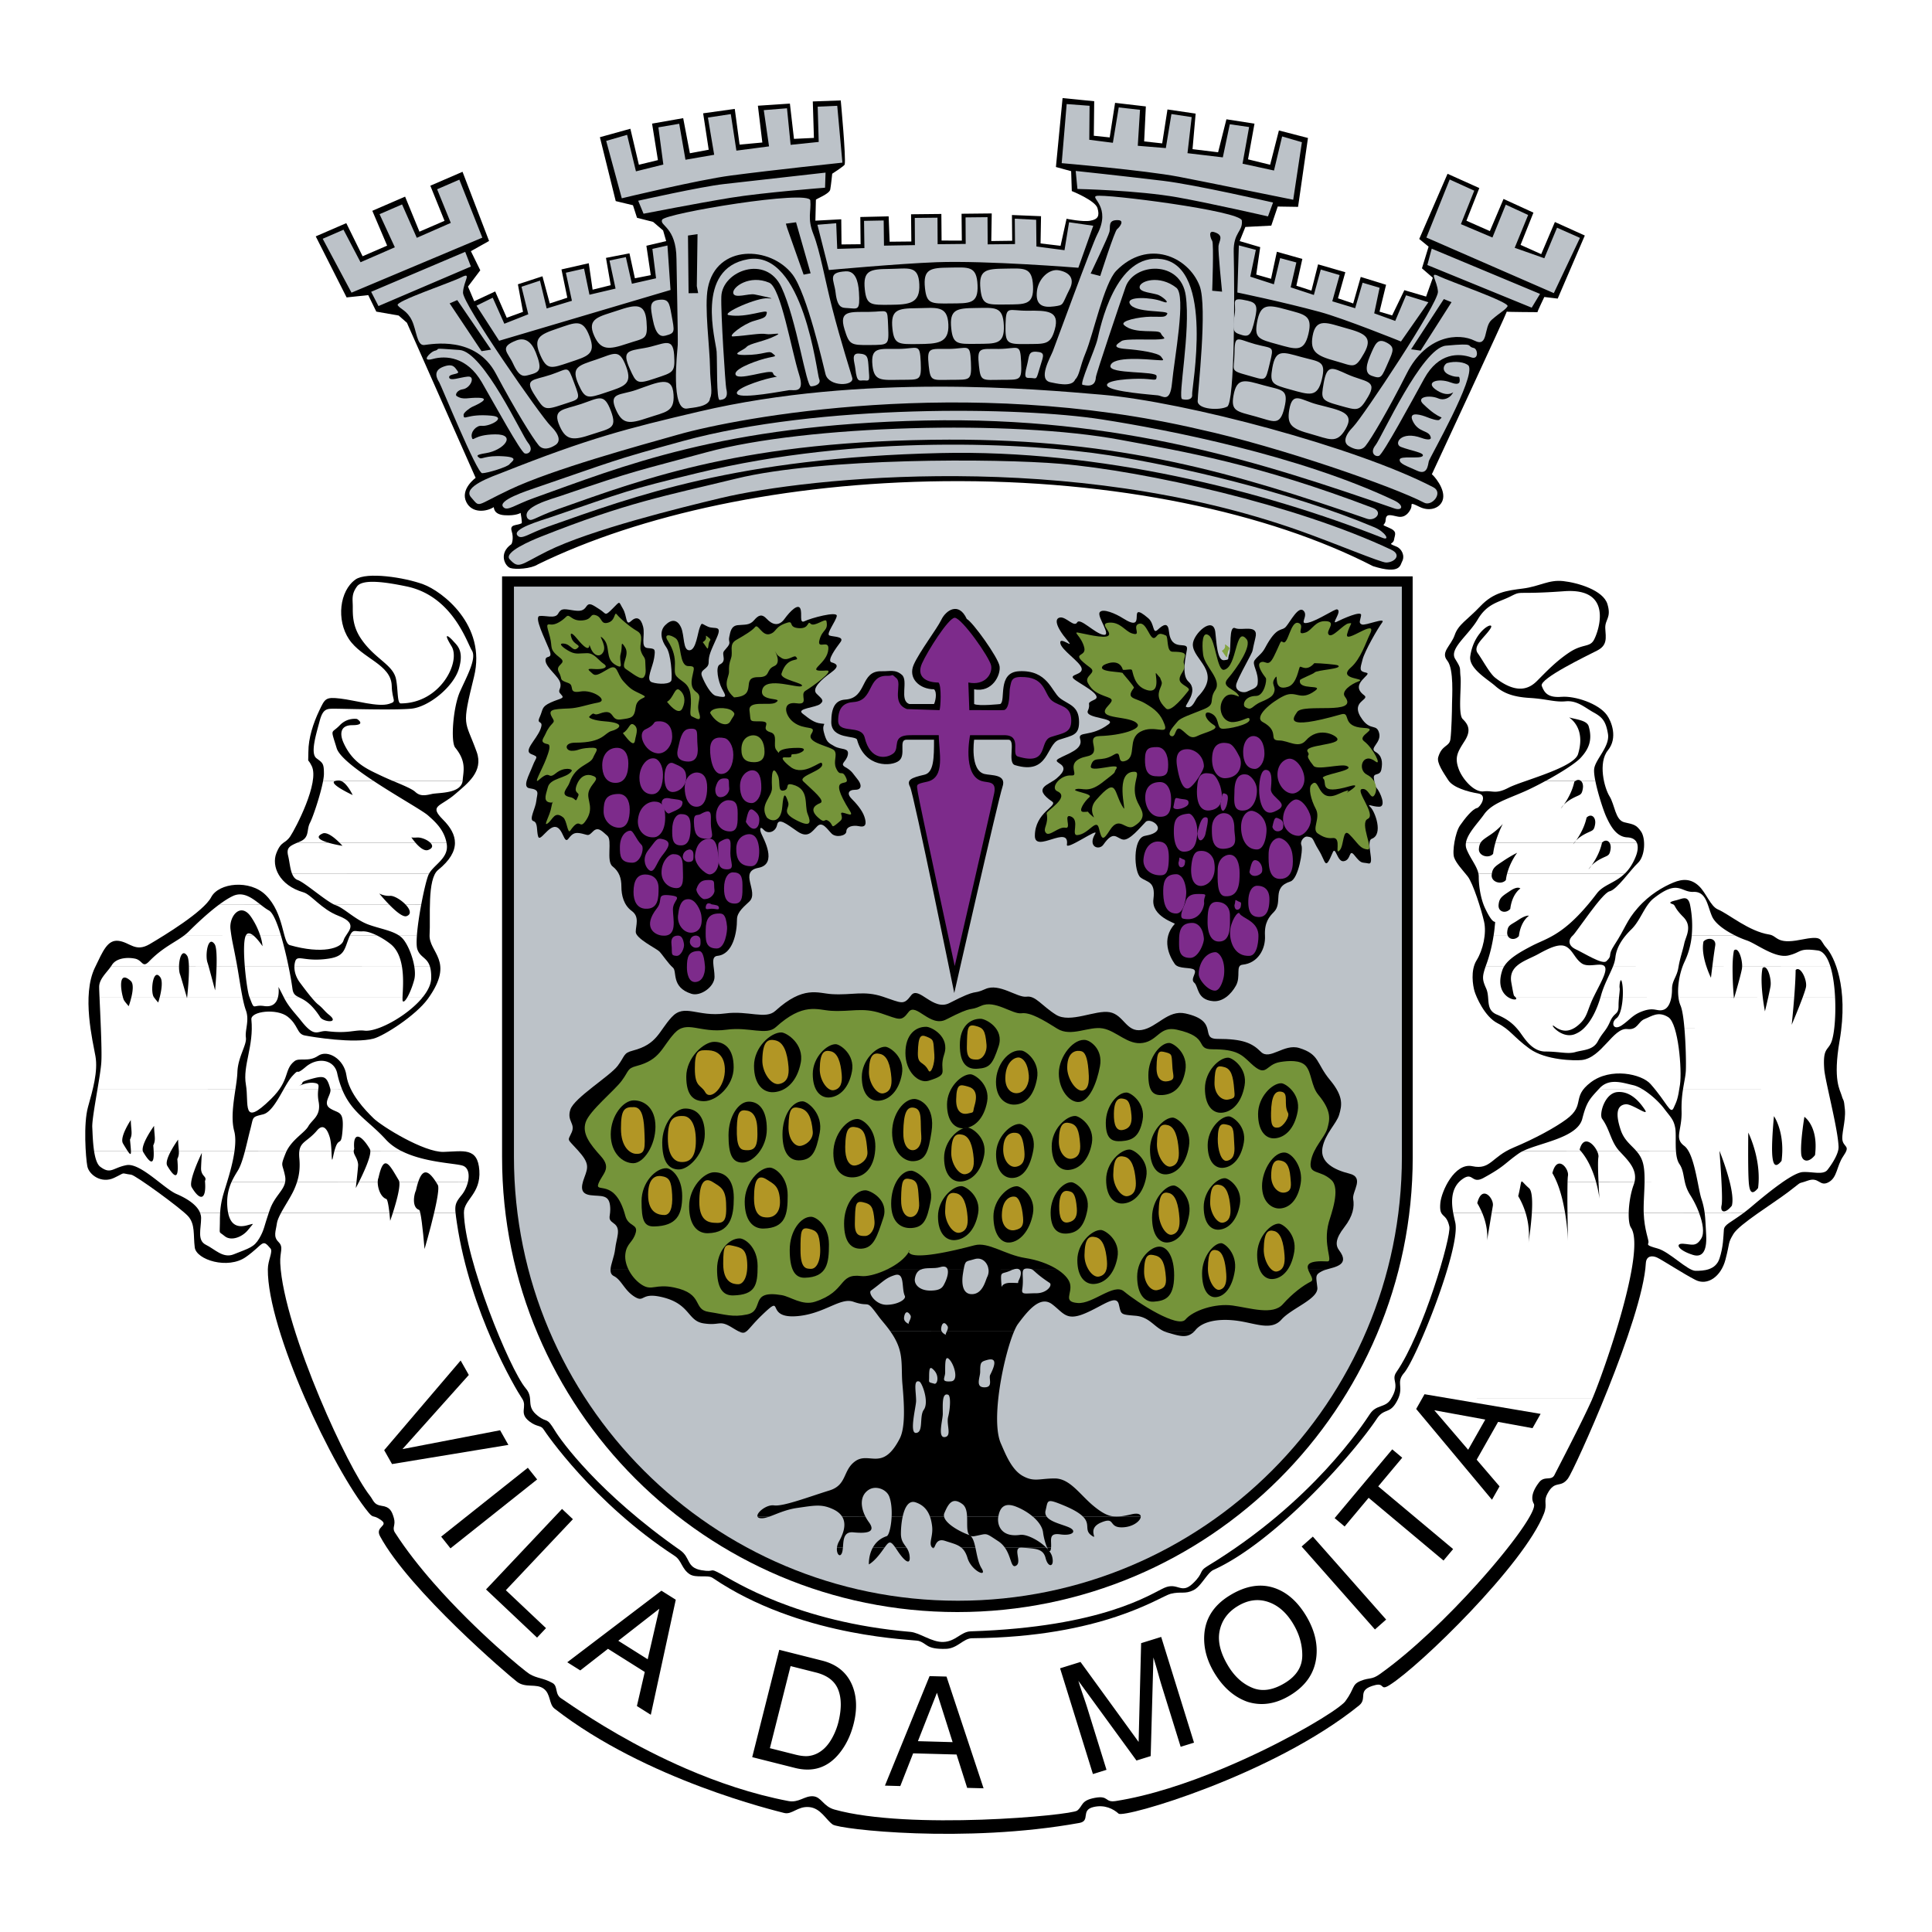 <svg xmlns="http://www.w3.org/2000/svg" width="2500" height="2500" viewBox="0 0 192.756 192.756"><path fill-rule="evenodd" clip-rule="evenodd" fill="#fff" d="M0 0h192.756v192.756H0V0z"/><path d="M140.947 115.467c0 12.514-5.088 23.857-13.312 32.072-8.221 8.213-19.576 13.297-32.117 13.297h-.002c-12.54 0-23.895-5.084-32.115-13.297-8.223-8.217-13.309-19.559-13.309-32.07V57.504h90.849v1.132l.006 56.831zm-2.263 0l-.008-55.699h-86.32v55.701c0 11.893 4.83 22.668 12.637 30.469 7.81 7.805 18.602 12.635 30.523 12.635h.002c11.921 0 22.714-4.83 30.525-12.635 7.809-7.801 12.641-18.577 12.641-30.471z"/><path d="M139.867 115.414c0 24.461-19.836 44.291-44.299 44.291-24.462 0-44.292-19.83-44.292-44.291V58.528h88.585l.006 56.886z" fill-rule="evenodd" clip-rule="evenodd" fill="#bcc2c8"/><path d="M83.505 154.395c-.075.635.298 1.051.495.541.057-.146.081-.338.098-.543l-.593.002zm3.582 0c-.45.805-.399 1.684-.399 1.684s.507-.23 1.269-1.27c.115-.156.213-.295.299-.416l-1.169.002zm2.241 0c.054.08.112.166.176.264.762 1.166 1.371 1.57 1.244.555a1.79 1.79 0 0 0-.312-.818h-1.108v-.001zm3.673 0c.096.1.153.078.204 0h-.204zm2.896 0c.27.219.479.533.633 1.049.381 1.27 2.03 2.031 1.396 1.016-.336-.539-.459-1.367-.611-2.066l-1.418.001zm4.349 0c.678.943.602 2.117 1.131 1.811.656-.381-.484-1.928.656-1.801 1.143.127 2.031.023 2.285 1.039s.912.912.658-.127c-.074-.301-.299-.621-.602-.92l-4.128-.002zm4.219 0c.162.365.322.512.385.137.008-.045.014-.09.016-.137h-.401z" fill-rule="evenodd" clip-rule="evenodd"/><path d="M75.581 151.314c.029.072.102.125.228.148.268.051.579-.021.944-.148h-1.172zm8.437 0c.5.799.062 1.805-.314 2.482a1.63 1.63 0 0 0-.198.598h.593c.06-.715.041-1.611 1.044-1.512 1.292.125 2.308.023 1.546-1.016a4.164 4.164 0 0 1-.343-.555l-2.328.003zm4.94 0c-.046.99-.27 1.873-.492 1.949-.695.23-1.12.668-1.378 1.131h1.169c.438-.609.574-.709 1.071.002l1.107-.002c-.25-.373-.55-.656-.55-1.387 0-.455.046-1.104.175-1.695l-1.102.002zm3.826 0c.106.297.171.617.211.941.127 1.014-.38 1.729 0 2.133l.006.008.204-.002c.149-.229.25-.939 1.094-.658.679.227 1.203.338 1.598.658h1.417c-.137-.621-.299-1.139-.657-1.26-.661-.219-2.294-1.031-2.466-1.822l-1.407.002zm3.701 0c.05.996-.158 2.115.74 1.949.646-.121.9-.219 1.137-.189.262.031.506.217 1.238.695.273.178.48.395.646.625h4.129c-.744-.734-1.965-1.35-2.594-1.26-1.945.279-2.309-1.037-2.182-1.799 0-.006.002-.014.004-.02l-3.118-.001zm6.566 0c.551.475.945 1.023 1.014 1.568.064.516.234 1.129.4 1.51l.4.002c.061-.725-.291-1.482.914-1.311 1.244.18 1.734-.33.848-.709-.676-.291-1.805-.52-2.195-1.059l-1.381-.001zm5 0c.793.797.068 1.342.865 1.889.732.504-.574-.67.949-1.305 1.521-.635.615.604 2.264.477 1.01-.078 1.688-.688 1.684-1.061h-5.762z" fill-rule="evenodd" clip-rule="evenodd"/><path d="M73.71 132.836c.346.17.533.172.756 0h-.756zm15.124 0c.329.463.645 1.004.846 1.607.4 1.191.236 2.33.356 3.67.191 2.131.299 4.324-.279 5.434-1.731 3.324-3.034 1.219-4.453 2.256-1.237.906-.782 2.354-2.549 2.9-2.054.635-4.616 1.617-5.528 1.49-.766-.107-1.8.756-1.646 1.123l1.171-.002c.707-.246 1.612-.699 2.783-.867 1.776-.254 2.437-.402 3.577.127.443.205.731.459.906.738l2.327.002c-.491-.961-.574-2.084.317-2.67.711-.469 1.779-.061 2.056.66.213.553.271 1.309.239 2.012l1.103-.002c.195-.893.58-1.654 1.281-1.426.793.26 1.214.791 1.443 1.426h1.407a.576.576 0 0 1 .032-.359c.38-.889.784-1.65 1.8-.889.344.258.437.736.462 1.248h3.119c.129-.752.49-1.498 1.773-.994.6.236 1.195.586 1.674.996l1.381-.002a.694.694 0 0 1-.113-.613c.254-1.016.041-1.234 1.801-.508 1.033.428 1.609.795 1.932 1.121h5.762c-.004-.238-.281-.381-.922-.232-1.648.381-2.283.381-3.703-.762s-2.41-2.814-3.957-2.814-2.055.381-3.197-.254c-1.141-.635-1.758-2.295-2.172-3.223-1.045-2.344.275-8.746 1.312-11.195l-6.713.002c-.084.189-.166.348-.04.369.048.002-.316-.1-.464-.369h-5.124zm27.334 0c.094.041.193.076.301.107 1.219.359 1.965.627 2.684-.107h-2.985zM92.699 137.4c0-.947.074-1.15.522-.652.505.566.302 1.389 0 1.305-.641-.178-.522-.086-.522-.653zm1.6-.474c0-.947-.011-1.775.437-1.275.505.564.922 2.105.156 2.166-1.089.083-.593-.325-.593-.891zm-.237 4.144c0-.947-.096-2.145.535-1.916.26.096.236 1.266-.001 2.213-.195.779.41 1.947-.355 2.012-.712.059-.179-1.742-.179-2.309zm-2.662-1.302c0-.949-.303-2.158.328-1.928.26.096 1 2.033.438 2.816-.469.652 0 2.244-.766 2.307-.712.06 0-2.629 0-3.195zm6.393-2.901c0-.949.059-1.008.705-1.186 1.055-.289.734.623.297 1.482-.178.348.297 1.186-.469 1.246-1.09.083-.533-.975-.533-1.542z" fill-rule="evenodd" clip-rule="evenodd"/><path d="M60.914 126.676c-.01.283.071.508.333.639.762.381 1.039 1.418 2.054 2.053s.615-.396 2.539 0c3.069.635 2.688 2.412 4.361 2.666s1.522-.381 2.815.404c.292.178.515.311.694.398h.756c.305-.234.678-.793 1.619-1.691 2.284-2.182.097.488 3.533.16 2.666-.254 4.229-1.887 5.524-1.43 1.8.635 1.143-.404 2.562 1.523.249.338.701.824 1.131 1.434l5.122.004a.485.485 0 0 1-.058-.283c.045-.477.289-.812.638-.24.086.143.004.346-.076.523h6.713c.143-.334.277-.594.402-.76 1.037-1.396 2.234-2.836 3.4-1.947s1.408 1.709 3.322.889c1.777-.762 3.07-1.904 3.324-.889.252 1.016.104 1.016 1.648 1.143 1.42.115 1.838 1.107 2.896 1.564h2.984c.045-.045.088-.094.131-.146.762-.91 2.412-1.164 4.211-.91 1.801.254 3.348 1.016 4.361-.127 1.016-1.143 3.705-2.055 3.578-3.197-.127-1.141-.254-1.268.508-1.648.094-.049.211-.09.342-.129l-29.275-.002c.24.146.461.49 1.709 1.314.328.217-.242 1.037-1.334 1.037-1.094 0-1.48.176-1.393-.385.166-1.057-.074-1.713.133-1.965l-.398-.002c.197.178.16.588-.09 1.078-.178.348.268.236-.824.236-.809 0-.885.439-.887.439 0 0 .008-.055-.004-.201-.117-1.543-.059-1.008.949-1.482.059-.027.113-.051.166-.07h-2.406a1.32 1.32 0 0 1-.131.723c-.178.348-.443 1.719-1.536 1.719s-.978-1.457-.89-2.016l.068-.424-1.59-.002c.093.338-.065.893-.311 1.375-.179.348-.331.711-1.423.711s-1.624-.627-1.536-1.186c.08-.508.29-.768.57-.902l-30.934.002zm29.283 4.791c.046-.477.289-.812.638-.238.178.291-.361.85-.116.891.063.001-.568-.171-.522-.653zm-3.297-2.705c1.21-.879 1.423-1.246 2.366-1.541 1.043-.328.652 1.303 1.008 2.068.165.355-.74.891-1.833.891s-1.858-1.188-1.541-1.418z" fill-rule="evenodd" clip-rule="evenodd"/><path d="M91.851 126.676c.535-.258 1.324-.059 1.943-.252.458-.145.685-.014.757.252h1.59c.17-.994.244-.787 1.083-1.051.77-.242 1.336.371 1.404 1.053l2.406-.002c.334-.127.561-.113.689.002l.398-.002c.084-.1.238-.137.52-.107.17.016.268.045.365.105l29.275.002c.91-.277 2.441-.459 1.33-1.924-.393-.516-.381-1.166.508-2.307.889-1.143 1.016-2.055.889-2.816s1.166-2.156-.381-2.537-2.941-1.143-2.688-2.562 1.418-2.434 1.672-3.322.484-1.777-.912-3.451c-1.395-1.672-1.014-2.561-3.068-3.195-1.533-.473-2.941 1.27-3.83.381s-1.801-1.293-4.338-1.293c-1.84 0 .254-1.777-3.197-2.537-1.758-.389-2.814 1.395-4.361 1.648s-1.777-1.521-3.195-1.775c-1.42-.254-3.934 1.141-5.354.254-1.42-.889-2.031-1.928-2.941-1.801-.912.127-2.713-1.396-4.109-.762-1.395.635-.574-.15-3.576 1.396-1.648.85-3.069-1.777-3.831-.762-.762 1.016-.912.762-2.815.127s-3.069-.127-5.1-.254c-1.39-.086-2.815-.889-5.631 1.674-.966.879-2.718-.055-4.996.254-2.815.381-4.061-1.039-5.354.381-1.292 1.418-1.419 2.688-3.854 3.322-.983.256-.762.508-1.523 1.523-.761 1.014-4.338 3.195-4.719 4.361s.531 1.373.127 2.283c-.404.912-.508.531.635 1.801 1.142 1.27 1.015 1.674.635 2.689-.381 1.014-.381 1.648.634 1.775s1.8-.104 1.927 1.039c.126 1.143-.381 1.246.38 1.777.762.529.254 1.418.127 2.561-.083.75-.44 1.51-.46 2.051h30.939v.001zM53.839 61.459c.588-.073 1.543.294 1.837-.22.294-.514.478-.514 1.359-.368.882.147 1.176.074 1.47-.367s.625-.147 1.323.294c.697.441.477.734 1.285-.073.808-.809.588-.735 1.029 0 .441.734.258 1.764.809 1.249s.991-.332 1.212.55c.22.882-.294 2.058.44 2.131.735.073.809.036.662.991s-.882 2.205-.22 2.425c.661.22 1.873.22 1.946-.221.074-.441-.037-2.608-.514-3.27-.477-.661-.733-1.581-.109-2.205.624-.624 1.211-.588 1.58.221.367.808.159 2.363.881 2.278.624-.074.771-1.728.992-2.278.22-.551.146-.368.808-.074s1.47-.22.882 1.102c-.588 1.323-.809 1.727-.809 2.461s-.956.662-.662 1.396c.294.735.896 1.829 1.396 1.946 1.25.294.956-.037.587-.735-.367-.697-.661-2.167-.22-2.387.44-.221.44-.477.367-.918s.111-.441.441-.882.038-.441.147-.956.183-1.103.844-1.176 1.176.038 1.617-.477c.441-.515.771-.698 1.286-.147.514.551 1.176.809 1.764 0 .588-.808 1.358-1.543 1.579-1.028.22.514-.147 1.543.441 1.249s3.27-1.029 3.196-.515c-.073.515-1.102 1.8-.735 1.947.368.147 1.543.074 1.103.662s-1.396 1.873-.882 2.02c.514.147.844.368-.074 1.029-.917.661-1.947 1.579-1.432 2.094s.809.661.368 1.029-2.425.441-1.764.956c.662.514 1.14.917 1.837.991.697.073.038-.074.294.882.256.955.403 1.029 1.065 1.396.661.368 1.47.11 1.323.845-.147.735-.882.882-.221 1.25.662.367.773.699 1.176 1.176.403.477.514 1.064-.221 1.064-.734 0-.809.441-.367.882.441.441 1.064 1.139 1.285 1.8.22.662.183 1.103-.515.955-.697-.146-1.285.074-1.285.515s-1.029.661-1.47.22c-.441-.441-.918-1.249-1.432-.735-.515.515-.919 1.25-1.984.515s-1.873-1.396-2.02-.662-.919.956-1.323.515c-.403-.441-.439-.074-.256.367s1.69 3.049-.294 3.417c-1.984.368.077 2.385-.882 3.343-.441.441-1.25 1.029-1.25 1.8 0 1.341-.409 3.483-1.946 3.637-.735.073-.294 1.102-.294 2.094 0 .99-1.396 1.984-2.314 1.689-2.047-.656-1.396-2.24-1.837-2.607s-1.064-1.323-1.358-1.617c-.294-.294-2.352-1.286-2.352-1.947 0-.662.405-1.506-.403-2.094-.808-.588-1.029-1.581-1.029-2.425 0-.844-.22-1.505-.882-2.02-.661-.515 0-2.608-.514-3.049-.515-.441-.918-.956-1.433-.441-.514.514-.441.367-1.102.22-.662-.147-.918-.073-1.359.515s-.515-1.029-1.249-1.176c-.735-.146-1.581 1.543-1.764.956s0-1.396-.477-1.543c-.477-.147.221-1.286.294-2.021.074-.735.404-1.103-.661-1.249-.788-.109-.073-1.286.294-2.241.367-.955.661-.846-.147-1.176-.808-.33.514-1.432.918-2.461.403-1.029-.441-.403-.074-1.212.367-.808.147-1.029 1.103-1.47.955-.441 1.47-.367 1.029-.809-.441-.441.074-.477-.073-1.138-.147-.661-1.397-1.507-1.47-2.205s.809-.036.367-1.139c-.442-1.099-1.545-3.266-.957-3.34z" fill-rule="evenodd" clip-rule="evenodd"/><path d="M121.902 64.931c.514.661.488.919.588.22.074-.515.404-.368-.074-.735-.477-.367.146.147-.514.515z" fill-rule="evenodd" clip-rule="evenodd" fill="#83a440"/><path d="M105.785 61.607c.588-.074 1.387 1.01 1.68.495.295-.515 1.736 1.084 2.617 1.23.883.147-.66-1.8-.367-2.24.295-.441 1.619.144 2.314.588 2.617 1.671.221-1.984 2.535 0 .65.558.404 1.652.955 1.138s1.012-.757 1.102.147c.221 2.205 1.947.882 1.801 1.837-.088.564-.59 2.533.146 3.196 1.102.991-.492 2.444-.221 2.535.662.221.865-.708 1.176-1.029 2.461-2.535-.543-3.654-.514-5.216.018-1.028 2.02-2.902 2.24-1.25.117.881.158 2.914.881 2.829.625-.074.295-.074.516-.624.221-.551-.074-2.866.588-2.572s2.371-.449 2.02.955c-.367 1.47-.176 1.147-.514 1.8-.514.992-1.076 1.979-1.359 2.719-.293.771.625 1.065 1.064.844.441-.22.975-.327 1.029-.771.148-1.176-.623-1.911-.293-2.352.33-.441.717-.625 1.027-1.212 1.213-2.278 1.654-1.617 2.094-2.131.441-.515 1.25-2.129 1.764-1.579.516.55-.586 1.432.479 1.175.971-.233 2.645-1.396 2.865-1.322.531.177-.662 1.543-.072 1.249.588-.294 2.533-1.176 2.459-.661-.072.515-.293.771.074.918.367.146 2.461-.771 2.021-.184-.441.588-1.727 2.829-1.947 3.673-.254.968-.367 1.176.367 1.323.713.143-1.764 1.103-.221 2.241.674.497-1.543.588-.146 2.461.824 1.105 1.396.368 1.652 1.323.256.956-1.029 1.506-.367 1.874s.734 1.029.588 1.764c-.146.734-.877.212-.734.955.146.771-.156.386.248.863.402.477 1 1.892.266 1.892s-1.295-.386-.854.055 1.295 2.701.119 3.142c-.652.244.367 2.608-.33 2.461s-.68.088-1.396-.809c-.588-.735-.295.515-1.102.588-.621.057-.783-1.552-1.066-.882-.809 1.911-.66.956-1.395-.22-.688-1.097-.441-1.285-1.178-1.359-.264-.027-.732.441-.549.882.182.441-.295 3.343-1.104 3.6-1.924.61-.693 2.091-1.652 3.049-.441.441-.955 1.029-.883 2.352.074 1.339-.703 2.749-2.24 2.902-.734.074-.137 1.158-.66 2.094-.484.865-1.318 1.629-2.279 1.543-1.652-.146-1.432-1.469-1.873-1.836s.295-.992 0-1.285c-.293-.295-1.566-.047-1.947-.588-.514-.736-1.395-2.462 0-4.005.07-.077-2.352-.735-2.131-2.461.234-1.829-.623-1.653-1.285-2.167-.662-.515-.816-3.936.441-4.151 2.572-.441.588-1.911.074-1.396-.516.514-1.617 1.911-2.279 1.764s-.918-.955-1.947.515c-.42.602-1.615.22-.809-1.103.393-.64-2.914 1.712-2.828 1.103.295-2.058-3.195.892-3.195-.882 0-2.352 2.334-2.997 1.727-3.417-2.021-1.396-.383-1.623.439-2.314 1.838-1.543-.697-1.47.221-1.984.895-.501 2.461-.918 2.131-1.947-.266-.831 1.066-.146 2.83-1.47.883-.663-2.426-.55-2.059-1.358.367-.809-.293-.662.662-1.103s-1.652-1.653-2.094-2.094.955-.367.809-1.029c-.148-.661-2.059-1.837-2.131-2.535-.074-.697 1.502.685.734-.22-1.249-1.472-1.322-2.243-.734-2.316z" fill-rule="evenodd" clip-rule="evenodd"/><path d="M118.568 68.917c.295-.368-.881-.55-.881-1.139 0-.587.66-.882.439-1.543s.883-1.212-1.137-1.212c-.646 0-.4-1.489-.662-1.617-.834-.404-.799.032-1.104.22-.504.313-.807-1.617-1.578-1.396-.771.22.367 1.323-.734.956-.662-.221-1.139-1.139-2.242-1.065-1.102.074.295.918-.072 1.286s-2.535-.22-3.049-.294c-.516-.073.33.368.623 1.47.295 1.103-1.652.368.588 2.02.748.552-.631.791-.221 1.543.441.808.945 1.046 1.975 1.414.682.243.377.459-.062.974-1.15 1.34 2.477.798 3.049 1.726.293.477-1.543 1.103-3.785 1.176-1.586.052.375 1.681-1.248 2.021-2.461.515-.625 1.984-1.58 1.911-1.117-.085-2.146 1.246-1.396 1.58 1.322.587-1.115 1.944-1.064 2.204.221 1.139-.441 1.506-.074 1.947.344.411 1.285-.662 1.947-.515.662.146-.293-1.506.588-1.103.846.387-.043 1.878.588 1.837 1.139-.073 1.912-1.749 2.168-.662.293 1.25.439 1.176 1.102.147.957-1.489 1.562.141 2.387-.368 1.434-.881.744-1.6.369-2.387-.809-1.69.43-3.023-.295-3.049-2.094-.073-.775 4.11-1.102 3.637-1.066-1.543-.531-3.35-2.756-.808-1.029 1.176.381 2.236-.514 1.47-.516-.441 0-.294-.736-.294-.623 0 .133-1.091.588-1.47.441-.368-2.053-.616-1.283-.808.586-.147 1.152.435 2.533-.624 1.727-1.322 1.074-.863 1.432-1.396.494-.734-2.746.5-2.533-.294.293-1.102.955-.294 2.277-1.102.949-.58.18 1.001 1.213.588 1.102-.441.129-2.178 1.469-2.902 1.359-.735 2.828.441 2.387-.735-.383-1.022-.908-1.487-1.945-2.094-.996-.581-1.975-.422-1.104-1.543.072-.093-1.027-1.321-1.102-1.432.146-.221-2.756-.074-1.947-.809.113-.101 1.58-.808 1.947.441.242.054.758-.101.883 0 .137.111.146 1.617 1.506 2.02 1.582.47.66-2.02.955-1.652.596.746.211.103.514.808.221.515-1.029 1.285.441 2.682.5.476 1.943-1.398 2.238-1.765z" fill-rule="evenodd" clip-rule="evenodd" fill="#75943a"/><path d="M120.957 75.309c.137-1.084.814-1.315 1.615-1.138.377.083.686.524 1.104 1.358.293.588.146 2.058-1.441 2.112-.823.028-1.454-.955-1.278-2.332zM114.26 79.552c.01-1.093.658-1.524 1.48-1.524.734 0 1.102.793 1.102 1.726s-.072 1.835-1.248 1.726c-.819-.076-1.342-.995-1.334-1.928zM117.115 82.905c.01-1.093.236-1.625 1.471-1.726.35-.029.865.764.865 1.697 0 1.543-.502 2.094-1.324 2.094-.82 0-1.02-1.132-1.012-2.065zM120.91 82.637c.01-1.093.736-1.506 1.176-1.506.736 0 1.064.573 1.064 1.506s.494 1.895-.945 2.039c-1.277.128-1.303-1.106-1.295-2.039zM124.543 89.954c.01-1.093.439-1.58.881-1.58.734 0 1.227.402 1.227 1.335s-.217 1.781-1.037 1.781c-.823 0-1.081-.603-1.071-1.536zM123.16 78.946c.01-1.093.367-1.873 1.285-1.653.244.059.957.646.957 1.58s-.434 1.885-1.25 1.984c-1.211.146-1-.979-.992-1.911zM127.455 77.267c.01-1.093.766-1.572 1.207-1.572.734 0 1.479 1.106 1.479 2.039s-.734 1.432-1.176 1.432c-.822 0-1.518-.966-1.51-1.899zM114.088 85.705c.146-1.432.969-1.745 1.41-1.745.734 0 1.115.368 1.115 1.58 0 1.446-.287 1.753-.727 1.782-1.101.073-1.894-.689-1.798-1.617zM123.822 82.509c.01-1.093.584-1.603 1.025-1.615.32-.01 1.393.421 1.51 1.762.035.413-.111 2.094-.955 2.094-1.197 0-1.588-1.308-1.58-2.241zM117.641 93.695c.01-1.093.367-1.616 1.324-1.616.32 0 1.031.221 1.146 1.562.035.413-.523 1.928-1.367 1.928-1.197-.001-1.111-.941-1.103-1.874zM119.598 97.203c0-1.092.674-2.159 1.652-2.204.32-.015 1.029.661.873 2.258-.041.414-.359 1.6-.918 1.58-.738-.025-1.607-1.118-1.607-1.634zM117.43 76.411c-.246-1.598.627-1.7 1.213-1.652a1.744 1.744 0 0 1 1.469 1.652c.035.413-1.045 2.091-1.543 2.241-.735.22-1.059-1.733-1.139-2.241zM118.273 90.003c.217-.799.895-.809 1.324-.809 1.102 0 .455.114.541.882.025.236-.32 1.947-2.084 1.58-.527-.11.143-1.364.219-1.653zM118.863 86.367c.146-1.433.588-1.47 1.027-1.47.734 0 1.16.608 1.24 1.048.34 1.854-.797 2.496-1.387 2.442-.807-.074-.975-1.093-.88-2.02zM120.479 91.95c.01-1.093.088-1.965.91-1.965.734 0 1.322.425 1.322 1.358 0 .934.156 2.665-1.166 2.591-.822-.045-1.074-1.051-1.066-1.984zM124.656 87.009c.23.68 1.186.312 1.26-.055.102-.51-.221-.956-.424-1.057-.476-.238-.615.047-.836 1.112z" fill-rule="evenodd" clip-rule="evenodd" fill="#7d2b8b"/><path d="M116.053 88.837c.01-1.093.367-1.617 1.322-1.617.322 0 .857.34.973 1.681.035.413-.146 2.241-.99 2.241-1.198 0-1.313-1.372-1.305-2.305zM114.234 75.75c.01-1.093.391-1.212 1.211-1.212.734 0 1.104.793 1.104 1.726s-.146 1.286-1.324 1.176c-.817-.076-.998-.758-.991-1.69zM119.469 78.22c.139-1.084.639-1.187 1.441-1.01.377.083.736.882.854 1.294.148.515.514 2.155-1.064 2.352-1.177.147-1.405-1.258-1.231-2.636zM121.49 86.779c.008-1.093.734-1.505 1.176-1.505.734 0 1.01.895 1.01 1.827 0 .933-.029 2.442-1.471 2.314-.818-.072-.725-1.703-.715-2.636zM122.721 93.052c.008-1.093.799-2.241.955-1.911.217.457 1.756.716 1.873 2.058.035.414-.039 2.126-.883 2.167-1.506.074-1.953-1.38-1.945-2.314zM126.568 85.219c.01-1.094.584-1.604 1.023-1.616.32-.009 1.258.467 1.373 1.808.035.414.221 2.279-1.25 2.279-1.194-.001-1.153-1.538-1.146-2.471zM124.029 75.017c.01-1.093.564-1.582 1.004-1.582.736 0 1.121.803 1.121 1.736s-.514 1.543-.955 1.543c-.82 0-1.178-.764-1.17-1.697zM128.01 81.701c.01-1.093.863-1.938 1.305-1.938.734 0 1.523 1.387 1.479 2.039-.064.931-.799 1.589-1.24 1.589-.824 0-1.552-.758-1.544-1.69zM125.623 78.798c.008-1.093.223-1.988.662-1.988.736 0 .559 1.263.512 1.915-.064.931 2.25 1.485.295 2.278-1.176.477-1.479-1.271-1.469-2.205zM117.062 80.562c.203.396 1.434 0 1.506-.368.102-.51-.375-.403-.881-.515-.521-.113-.404-.181-.625.883zM117.576 86.073c0 .661.551.514.625.147.102-.51-.018-.413-.221-.515-.476-.238-.22-.221-.404.368zM123.162 90.307c0 .662.551.515.625.147.102-.51-.018-.413-.221-.515-.476-.238-.22-.22-.404.368z" fill-rule="evenodd" clip-rule="evenodd" fill="#7d2b8b"/><path d="M126.945 82.509c.229.68.99.441 1.064.074.102-.51-.082-.745-.287-.846-.474-.238-.556-.293-.777.772zM119.451 83.17c.146 1.249.734.441.807.074.104-.51.377-1.562.174-1.664-.475-.238-.762.526-.981 1.59z" fill-rule="evenodd" clip-rule="evenodd" fill="#7d2b8b"/><path d="M126.283 67.631c-.293-.368-.955-1.323-.514-1.543.525-.263.734.588 1.322-.588.742-1.484.613-1.621.918-1.432.506.312.746-2.141 1.516-1.92.771.221-.367 1.323.736.956.66-.221.943-1.202 2.047-1.129 1.102.073-.1.981.266 1.349.369.368 1.461-1.055 1.975-1.128.514-.074.146-.038-.146 1.064-.295 1.103 3.121-1.727 2.277 0-.408.835-.912 2.472-1.91 3.343-1.432 1.25 1.764 1.029.734 1.396-.682.244-1.736.969-1.322 1.506 1.469 1.911-4.203.615-4.775 1.543-.295.477-1.619 1.942 4.408.22 1.027-.294-.076 1.25 2.277 1.359 1.58.074-.76.739 0 1.323.955.735 1.789 2.522 1.139 2.021-1.285-.992-1.848.817-.844 1.322 1.035.522 1.064 1.653.697 2.094-.344.411-.551-.809-1.213-.661-.662.147 1.471 2.572.588 2.976-.846.387.631 3.106 0 3.049-.809-.073-.955-.624-1.838-1.505-.676-.678-.514 1.102-.953 1.579-.566.61.232-1.305-.699-1.212-.734.074-1.178-.262-1.469-.441-.686-.422.283-1.52-.221-2.461-.504-.942-.756-2.098-.441-2.426.883-.917.514 1.911 2.646.956 1.91-.856.502.081.99-.22.957-.588.926-.794.221-.588-3.27.955-2.227-.392-2.682-.771-.439-.368 3.49-.808 2.314-1.25-.566-.213-2.91.447-3.27 0-1.064-1.323-.23-.863-.588-1.396-.494-.735 3.363-.654 2.939-1.359-.221-.368-1.91-1.176-3.123.221-.729.84-1.764 0-2.645 0-1.188 0 .125-.88-1.652-1.837-.957-.515.881-2.021 2.094-2.608 1.273-.619 1.615.588 3.121-.514.93-.681-1.725 0-1.506-1.065.023-.115 1.369-.633 1.443-.745.189-.284 2.93-.357 2.342-.725-.129-.08-1.764-.22-2.352-.22-.771.882-1.309.267-1.434.367-.137.111-.293 1.69-1.176 1.984-1.566.522-.955-1.323-1.248-.956-.598.747.119.875-.184 1.58-.104.242-.266.475-1.25.882-.982.407-.916.962-1.615.515-.285-.182-.074-1.103 1.102-1.103.798-.002 1.109-1.614.958-1.802z" fill-rule="evenodd" clip-rule="evenodd" fill="#75943a"/><path d="M116.842 73.435c.516.221.367-1.102.992-.661.623.441.881 1.029 1.617.661.734-.367 2.336-.671 1.652-1.102-.992-.624-1.029-1.428-.404-1.212 1.064.368.625 1.506 1.213 1.58.588.073 2.754-.405 2.754-.882s-.477.111-1.578.221c-1.104.109-1.691-1.359-1.029-2.314.662-.956 1.689 0 1.543-.294-.363-.726-1.855-.857-1.102-1.726.955-1.103 2.412-3.269 1.873-3.931-1.139-1.396-.918 2.755-2.242 3.049-.705.157-.844-2.902-1.504-3.417-.662-.514-.736.735-.59 1.911.148 1.176 1.91 2.497 1.213 3.526s.111 1.396-1.139 1.911c-1.248.514-2.314.844-2.607 1.211-.295.367-1.176 1.249-.662 1.469z" fill-rule="evenodd" clip-rule="evenodd" fill="#75943a"/><path d="M121.764 80.268c.148 1.25.588.294.662-.073.102-.51.131-.854-.074-.956-.475-.238-.368-.035-.588 1.029z" fill-rule="evenodd" clip-rule="evenodd" fill="#7d2b8b"/><path d="M64.236 67.557c.294-.367.147-.881.147-1.469s-.22-.477-.441-1.138c-.221-.662.403-1.543-.368-1.984-.771-.441-1.726-1.285-2.02-1.653-.294-.367-.111.588-.882.808-.771.221-.55-.514-1.212-.734-.661-.221-.294.44-1.396.515-1.103.073-1.212-.735-1.58-.368-.367.368-1.028.845-1.543.771-.515-.074-.368.146-.074 1.249s-.147 1.176 1.029 2.094c.732.572-.558.644-.147 1.396.441.808-.074.734.956 1.102.682.244-.099 1.076 1.212.844 1.249-.22 2.83.902 1.764 1.103-1.176.22-1.947.548-2.902.588-1.764.074-2.189.101-1.617 1.029.294.477-.22.33-.735 1.506-.212.486-.659.853.221 1.029.367.073.073.844-.147 1.433-.393 1.048-1.351 2.675-.734 2.131 1.249-1.103.802.065 1.69-.662.808-.661 1.726-.441 1.579-.22-.504.756-2.167.661-2.388 1.652-.116.522-.515 1.323.146 1.47.662.147.368-.477.221.441s-.882 2.02-.367 1.653c.514-.368.671-1.286 1.543-.588.368.293.441 1.69.698 1.323 1.013-1.452.884-.109 1.47-.882 1.029-1.359.147-2.131.367-2.976.22-.845 1.176-1.285.515-1.58-.662-.294-1.323-.073-1.69.844-.367.918.294.735.147 1.103-.338.844-.143.276-.808.147-1.139-.22-.255-.887-.074-1.432.588-1.764 2.058-1.801 2.352-2.499s.809-1.065-.367-.992c-1.176.074-1.029.294-1.764.294-.624 0-.829-.809.367-.809 2.829 0 2.869-.984 3.637-1.176.588-.147 1.633-.78-.735-.956-.992-.073-1.653-.33-1.506-.477.625-.626.259-.007 1.029-.294 1.579-.588.991.735 2.093.588 1.103-.147 1.359-.147 1.506-1.25.147-1.103 1.506-.808.588-1.25-.917-.441-1.064-.477-1.799-1.285-.735-.808-.552-1.837-1.543-1.249s-1.285.735-1.579.441c-.294-.294-.735-.515.147-.441.882.073 1.542-.147.991-.515s-.918-1.065-1.653-1.065-1.102.147-1.69-.147c-.588-.294-1.359-.882-.624-.809.735.074.918.956 1.432.368.199-.228-.441-.294-.661-.882-.221-.588-.045-.686.514 0 1.617 1.985 1.103.147 1.323.809.356 1.069 1.103 1.102 1.359.441.256-.662-.623-1.726-.147-1.323.956.809.147 2.094 1.396 2.755.844.447.22-.403.44-1.138.221-.735-.073-1.47.441-.662.514.809-.515 1.8.073 2.167.588.371 1.506 1.179 1.8.811zM73.236 69.578c-1.285-1.138-.505-1.954-.505-2.542 0-.587-.009-.727.211-1.388.221-.662-.256-1.359.515-1.8s1.589-.926 1.882-1.293c.294-.368.693.936 1.46.705.735-.221.441-.735 1.764-1.139.667-.203.036.478 1.138.551s.809-.809 1.176-.441c.368.368 1.506-.624 1.579-.256.199.996-.403.771-.697 1.873s1.16-.282.844 1.176c-.294 1.359-2.387 2.021-.147 1.873.919-.06-1.47 1.653-2.093 2.021-.624.367.435 1.442-.882 1.249-1.505-.22-1.188 1.209-.33 1.874 1.138.882 2.388.258 1.799 1.176-.587.917 2.021 1.249 2.314 1.69.294.441-.147 1.065.147 1.726.449 1.01.588 0 1.029 1.029s-2.094-.662.367 3.27c.525.838-1.028-.22-.882.294.147.515.074.55-.367.918-.714.595-.368.147-.882-.22-.515-.368-.256.367-1.065-.368-.826-.751-.409-1.181.221-1.432.55-.221-.735-1.25-1.69-2.167-.604-.581 2.314-1.102 1.837-1.837-.146-.226-1.764 1.323-3.049.441-.196-.135-1.323-1.043-.616-1 1.176.074.211-.324.946-.324.624 0 1.563-.624.367-.624-2.829 0-1.505.992-2.167.221-.395-.46.221-1.543-.579-1.771-1.206-.345.358-1.095-1.074-1.095-1.112 0-.882.038-1.029-1.064-.147-1.103 2.02-.441 2.608-.809.926-.579-1.727 0-1.323-1.323.398-1.307 3.637-.036 3.931-.33s-2.219-.618-2.02-1.249c.588-1.874 1.956-1.073 1.442-1.661-.2-.228-.845.5-1.442.117-.515-.33-.377-.249-.662-.697-.235-.372.809 1.138-.073 1.506-.882.367-.302 1.11-1.58 1.102-1.882-.014.076 1.871-2.423 2.018z" fill-rule="evenodd" clip-rule="evenodd" fill="#75943a"/><path d="M64.383 72.774c1.25-.588.575-.809 1.396-.809s1.286.574 1.286 1.507c0 .933-.672 1.784-1.488 1.689-1.268-.146-2.038-1.99-1.194-2.387zM70.848 74.758c.01-1.093.658-1.288 1.461-1.112.377.083.854.729.854 1.662s-.39 1.911-1.212 1.911-1.111-1.528-1.103-2.461zM63.795 77.586c.009-1.093.741-2.087 1.543-1.91.377.082.808.683.808 1.616 0 .934-.274 1.948-1.096 1.948-.821 0-1.263-.72-1.255-1.654zM60.084 76.337c.01-1.093.648-1.727 1.47-1.727.735 0 1.137.618 1.137 1.551s-.255 2.048-1.431 1.939c-.818-.075-1.183-.83-1.176-1.763zM60.221 80.94c.009-1.093.231-1.701 1.47-1.727.735-.015 1.137.618 1.137 1.552 0 .933-.231 1.817-1.052 1.817-.823.001-1.564-.709-1.555-1.642zM68.314 78.578c.009-1.093.734-1.505 1.176-1.505.734 0 1.064.572 1.064 1.505 0 .934-.243 1.911-1.064 1.911s-1.184-.978-1.176-1.911zM67.065 82.803c.009-1.093.44-1.58.882-1.58.734 0 .955.353.955 1.285 0 .933-.134 1.837-.955 1.837-.822.001-.891-.609-.882-1.542zM72.239 88.614c.009-1.093.441-1.579.882-1.579.735 0 .956.353.956 1.285 0 .934.055 1.831-.767 1.831s-1.079-.604-1.071-1.537zM71.437 81.407c.009-1.093.765-1.572 1.206-1.572.735 0 .956.352.956 1.285 0 .934.055 1.831-.767 1.831s-1.404-.612-1.395-1.544zM73.83 78.424c.009-1.093.765-1.572 1.206-1.572.735 0 .92.793.92 1.726 0 .934-.515 1.544-.956 1.544-.822 0-1.178-.765-1.17-1.698zM63.648 81.774c.147-1.432 1.164-1.8 1.605-1.8.735 0 1.114.368 1.114 1.58 0 1.446-.663 1.955-1.103 1.984-1.101.073-1.711-.836-1.616-1.764zM66 87.028c.01-1.093.726-1.809 1.167-1.809.735 0 .956.352.956 1.285 0 .933.205 2.103-.616 2.103-.823 0-1.515-.646-1.507-1.579z" fill-rule="evenodd" clip-rule="evenodd" fill="#7d2b8b"/><path d="M73.971 74.758c.009-1.093.735-1.396 1.176-1.396.735 0 1.13.71 1.13 1.644 0 .933-.616 1.038-1.057 1.038-.821-.001-1.257-.353-1.249-1.286z" fill-rule="evenodd" clip-rule="evenodd" fill="#75943a"/><path d="M61.848 84.493c.009-1.093.588-1.604 1.029-1.617.321-.009.564.853 1.14 1.432.292.294-.075 1.764-.919 1.764-1.197.001-1.258-.646-1.25-1.579zM73.457 84.676c.009-1.093.813-1.437 1.255-1.45.32-.009.907.108 1.023 1.45.036.413.041 1.746-.803 1.746-1.197 0-1.483-.813-1.475-1.746zM70.408 92.758c.009-1.093.367-1.617 1.323-1.617.321 0 .692-.018.808 1.323.036.413-.185 2.167-1.028 2.167-1.197 0-1.111-.94-1.103-1.873zM68.534 96.543c0-1.093.147-1.617 1.126-1.663.32-.015.557.174.674 1.515.035.413-.078 1.495-.918 1.579-.735.075-.882-.917-.882-1.431zM67.726 74.317c.294-1.396.661-1.616 1.249-1.616.774 0 .508.422.624 1.763.036.414.138 1.656-1.139 1.506-1.249-.147-.84-1.149-.734-1.653zM71.388 78.585c.215-.799.483-.925.913-.925.566 0 .371.242.456 1.01.026.236-.218.814-.832.862-.537.042-.614-.658-.537-.947zM69.49 88.681c.266-.815.702-.882 1.233-.882.7 0 .459.247.563 1.029.033.242-.268.875-1.028.879-.292.002-.864-.733-.768-1.026zM69.342 85.337c.147-1.432 1.008-1.662 1.449-1.662.735 0 .792 1.148.865 1.589.238 1.427-.413 1.965-.854 1.975-.394.01-1.554-.973-1.46-1.902zM67.647 91.343c.147-1.432.593-1.634 1.034-1.634.735 0 1.207 1.119 1.28 1.561.238 1.427-.473 1.742-.913 1.782-.808.074-1.496-.781-1.401-1.709zM68.828 93.934c.074-.661.662-.588.662-.588.403.074.403.368.403.662 0 .243 0 .55-.477.55-.292 0-.622-.316-.588-.624zM66.991 94.191c-.073-.624.221-.845.662-.845.368 0 .515.368.588.845.057.37-.284 1.195-.735 1.176-.652-.029-.406-.25-.515-1.176zM63.207 88.974c.009-1.093.354-1.726 1.176-1.726.735 0 1.323.426 1.323 1.358 0 .933 0 2.131-1.323 2.058-.821-.045-1.184-.756-1.176-1.69z" fill-rule="evenodd" clip-rule="evenodd" fill="#7d2b8b"/><path d="M65.549 90.61c.676-.858-.211-1.488 1.441-1.268 1.168.156.147.463.147 1.396s.515 2.755-1.064 2.608c-.818-.076-1.984-.882-.524-2.736zM68.122 85.439c.073-.661.707-.689.707-.689.404.074.358.47.358.763 0 .243-.029.486-.505.486-.293 0-.595-.252-.56-.56zM66.293 77.513c.01-1.093.469-1.544.873-1.368.781.339 1.294.509 1.294 1.441 0 .934-.803 1.433-1.323 1.433-.587 0-.851-.573-.844-1.506zM69.26 82.463c-.138-1.46.249-1.023.633-1.24 1.176-.661 1.029-.015 1.029.918s.454 1.543-.368 1.543c-.821.001-1.207-.291-1.294-1.221zM71.657 85.264c.009-1.093-.09-1.143.294-1.359 1.176-.661.918.279.918 1.212s.492 1.617-.33 1.617c-.822 0-.89-.537-.882-1.47zM64.677 84.823c.68-.855.813-1.205 1.25-1.138 1.334.203.668 1 .093 1.736-.574.735-.762 1.894-1.343 1.313-.368-.367-.581-1.181 0-1.911zM70.408 90.518c.073-.661.588-.293.588-.293.403.073.735.073.735.367 0 .243-.258.073-.735.073-.293 0-.622.16-.588-.147zM66.018 80.067c.074-.662.899-.387.899-.387.403.074 1.176.074 1.176.368 0 .588-.515.735-1.323 1.102-.266.121-.786-.776-.752-1.083z" fill-rule="evenodd" clip-rule="evenodd" fill="#7d2b8b"/><path d="M76.506 81.554c.441.441 1.406.561 1.543-1.065.129-1.522.308-1.32.588-.441.2.627-.808.956.844 1.799 1.381.706 1.47.259 1.103-.624-.367-.882.221-2.499-1.506-2.94-.845-.216-.22.441-.882.588-.661.147-.294-.877-.588-1.506-.515-1.103-.661-.221-.588 1.211.048.93-1.285 1.692-.514 2.978zM70.848 71.121c.588 1.065 1.69 1.468 2.021.844.33-.624.624-.697.147-1.064-.477-.368-2.02-.368-2.168.22zM62.142 73.141c.515.662 1.112 1.434 1.212.735.073-.515.403-1.176-.073-1.543-.477-.368-.477.441-1.139.808zM69.746 71.121c-.33-1.029.405-1.581-.256-2.058s-.515-1.138-.368-1.8.22-.808-.441-.808c-.958 0-.661-2.314-1.25-2.756-.587-.44-1.247-.462-.808.221 1.249 1.947.367 2.975.882 3.563.515.588 1.249.624 1.396 1.873.146 1.25-.221 1.984.146 2.131.37.149 1.029.663.699-.366z" fill-rule="evenodd" clip-rule="evenodd" fill="#75943a"/><path d="M66.55 70.019c.515.662 1.232 1.291 1.534.652.376-.799.192-1.46-.285-1.828-.476-.367-.588.808-1.249 1.176z" fill-rule="evenodd" clip-rule="evenodd" fill="#75943a"/><path d="M74.412 81.995c.588 1.029 1.223.772 1.323.073.073-.514-.011-.817-.488-1.185-.477-.368-.615.047-.835 1.112z" fill-rule="evenodd" clip-rule="evenodd" fill="#7d2b8b"/><path d="M70.113 64.068c.515.661.488.919.588.22.073-.514.403-.367-.074-.735-.476-.367.148.147-.514.515z" fill-rule="evenodd" clip-rule="evenodd" fill="#75943a"/><path d="M96.455 61.753c-.809-1.764-2.094-.844-2.535.073-.44.918-2.17 3.166-2.755 4.482-.607 1.367.588 2.461 2.021 2.461.355.328.114 1.287 0 1.47h-2.461c-1.029-.343-.074-2.314-.735-2.902-.662-.588-1.25-.342-2.021-.368-2.204-.074-1.396 2.682-3.637 2.829-.956.062-1.396.735-1.396 2.241 0 1.764 2.449 1.31 2.572 1.764.771 2.829 3.453 2.682 4.188 2.094s-.077-2.094.735-2.094h2.755c0 1.751 0 3.27-.956 3.49-1.331.308-1.799.515-1.432 1.212s4.408 20.572 4.408 20.572 4.395-19.354 4.812-20.572c.441-1.285-1.127-1.117-1.799-1.285-1.471-.367-1.029-3.417-1.029-3.417h3.416c.781 0-.141 2.293.662 2.535 3.416 1.029 3.084-2.094 4.408-2.535 1.322-.441 1.982-.427 1.982-1.764 0-1.653-1.066-1.727-1.91-2.388-.844-.662-1.227-2.829-4.078-2.682-2.215.114-1.283 2.968-1.873 3.27.074 0-2.172.242-2.607 0v-1.47c1.799.367 2.682-1.432 2.535-2.314-.149-.881-2.682-4.408-3.27-4.702z" fill-rule="evenodd" clip-rule="evenodd"/><path d="M95.251 61.635c-.613 0-2.723 3.339-3.264 4.556-.562 1.264.324 1.904 1.648 1.904.329.303.206 2.588.1 2.757l-3.244-.105c-1.635-.613-.435-2.531-1.047-3.075-.611-.543-.211-.219-.924-.243-2.039-.068-1.291 2.479-3.363 2.615-.884.058-1.534.465-1.534 1.857s2.324.324 2.652 1.701c.549 2.295 2.183 2.104 2.863 1.56s-.251-1.802 1.658-1.814c1.529-.011 2.866 0 2.866 0 0 1.619.705 4.232-1.158 4.641-1.234.271-1.039.253-.925 1.121.095.723 3.673 17.273 3.673 17.273s3.717-16.104 3.944-17.273c.24-1.235-.654-.99-1.266-1.188-1.948-.635-1.146-4.573-1.146-4.573s2.606-.006 3.421 0c1.832.013.615 1.907 1.357 2.13 3.16.952 2.053-1.536 3.277-1.944 1.223-.408 2.039-.396 2.039-1.633 0-1.528-1.137-1.382-1.918-1.993-.779-.612-.631-2.216-2.703-2.353-1.336-.087-1.34.247-1.508 1.164-.059.313.033 1.827-.512 2.106-.035.074-2.908 0-3.527.025l-.1-2.757c1.665.34 2.417-.849 2.28-1.665-.134-.814-2.944-4.794-3.639-4.794z" fill-rule="evenodd" clip-rule="evenodd" fill="#7d2b8b"/><path d="M67.276 103.105c-1.264 1.387-1.389 2.629-3.77 3.25-.961.25-.744.496-1.489 1.488-.745.994-3.213 2.984-3.585 4.125-.373 1.139.406 2.154 1.523 3.395 1.117 1.242.119 1.75-.254 2.742-.372.994 1.673-.633 2.688 3.197.288 1.086 1.278.797 1.039 1.672-.277 1.016-.915 1.041-1.039 2.158s.68 2.449 1.673 3.07c.993.619 1.315-.137 3.196.252 3.002.621 1.813 2.188 3.45 2.436s2.384.561 3.831.254c1.801-.381.121-2.49 3.45-1.928.889.15 2.046 1.074 3.323.658 3.196-1.039 2.292-2.852 4.616-2.561 1.015.127 3.576-.816 4.592-2.182s-2.478 1.547 6.706-.889c1.385-.367 3.051.955 5.062 1.27 2.436.381 4.217 1.568 4.467 2.561.248.994-.752 1.803.76 1.928 1.514.125 3.605-2.01 4.615-1.166 1.396 1.166 5.395 3.707 6.139 2.816.746-.893 2.959-1.645 4.719-1.396 1.762.248 4.004.99 4.996-.127.994-1.117 2.059-1.895 2.803-2.266.744-.373-2.041-2.223 1.637-2.01.633.037-.48-1.609.152-3.916.201-.729 1.217-3.324.254-4.211-1.145-1.057-2.291-.482-2.043-1.871.248-1.387 1.389-2.381 1.637-3.25.248-.867.473-1.736-.893-3.373-.717-.857-.666-2.24-1.262-2.895-.539-.596-1.711-.514-2.537-.381-1.553.246-1.293 1.674-2.943.127-.896-.84-1.348-1.396-3.83-1.396-1.799 0-.17-1.211-3.545-1.955-1.719-.379-1.867 1.072-3.379 1.32s-2.623-1.195-4.012-1.445c-1.389-.248-3.15.895-4.537.027-1.389-.869-2.686-1.662-3.576-1.539-.893.125-2.652-1.365-4.018-.744-1.366.621-.562-.146-3.499 1.365-1.612.83-3.001-1.738-3.746-.744-.745.992-.892.744-2.754.123-1.861-.621-3.001-.123-4.987-.248-1.359-.084-2.753-.869-5.507 1.637-.945.859-2.659-.053-4.886.248-2.755.374-3.973-1.014-5.237.374z" fill-rule="evenodd" clip-rule="evenodd" fill="#75943a"/><path d="M60.934 113.184c0-1.879 1.258-3.4 2.298-3.4 1.041 0 2.163.746 2.163 2.625 0 1.877-1.176 3.645-2.217 3.645-1.04-.001-2.244-.993-2.244-2.87z" fill-rule="evenodd" clip-rule="evenodd"/><path d="M61.954 112.611c0-1.877.291-2.201 1.33-2.152.643.031.928.766.996 2.193.089 1.877.153 2.547-.884 2.461-.503-.039-1.442-.623-1.442-2.502z" fill-rule="evenodd" clip-rule="evenodd" fill="#b29625"/><path d="M66.072 113.996c0-1.877 1.258-3.398 2.298-3.398s1.948.666 1.948 2.545c0 1.877-1.544 3.535-2.584 3.535s-1.662-.803-1.662-2.682z" fill-rule="evenodd" clip-rule="evenodd"/><path d="M66.632 113.564c0-1.879.512-2.268 1.551-2.217.643.029 1.166.691 1.234 2.119.089 1.875-.483 2.547-1.52 2.463-.503-.04-1.265-.488-1.265-2.365z" fill-rule="evenodd" clip-rule="evenodd" fill="#b29625"/><path d="M68.754 120.363c0-1.877 1.469-3.406 2.509-3.406s1.948.67 1.948 2.547-.35 3.484-2.584 3.535c-1.039.025-1.873-.797-1.873-2.676z" fill-rule="evenodd" clip-rule="evenodd"/><path d="M69.771 119.926c0-1.879.49-2.549 1.363-1.982.693.449 1.238.625 1.306 2.053.089 1.877-.187 2.084-1.224 2-.503-.042-1.445-.194-1.445-2.071z" fill-rule="evenodd" clip-rule="evenodd" fill="#b29625"/><path d="M72.685 113.264c0-1.877.989-3.354 2.029-3.354 1.041 0 1.792.865 1.792 2.742 0 1.879-1.387 3.34-2.428 3.34-1.039 0-1.393-.849-1.393-2.728z" fill-rule="evenodd" clip-rule="evenodd"/><path d="M73.514 112.529c.041-1.59.286-1.875 1.061-1.713.288.061.911.285.979 1.713.089 1.877-.187 2.303-1.224 2.217-.503-.039-.864-.338-.816-2.217z" fill-rule="evenodd" clip-rule="evenodd" fill="#b29625"/><path d="M74.3 119.898c0-1.879 1.469-3.426 2.509-3.406.513.01 1.778.879 1.778 2.756 0 1.879-.181 3.275-2.414 3.326-1.04.024-1.873-.799-1.873-2.676z" fill-rule="evenodd" clip-rule="evenodd"/><path d="M75.228 119.535c0-1.879.408-2.412 1.282-1.848.693.449 1.223.627 1.305 2.055.078 1.355-.697 1.723-1.228 1.723-.504 0-1.359-.053-1.359-1.93z" fill-rule="evenodd" clip-rule="evenodd" fill="#b29625"/><path d="M78.791 124.703c0-1.879 1.095-3.322 2.135-3.305.514.01 1.778.879 1.778 2.756 0 1.879-.18 3.275-2.414 3.326-1.04.024-1.499-.9-1.499-2.777z" fill-rule="evenodd" clip-rule="evenodd"/><path d="M79.866 124.703c0-1.879.041-2.299.843-2.109.804.191 1.033.438 1.116 1.863.078 1.357-.367 2.135-.898 2.135-.505 0-1.061-.012-1.061-1.889z" fill-rule="evenodd" clip-rule="evenodd" fill="#b29625"/><path d="M71.542 126.633c0-1.877 1.228-3.094 2.268-3.076.514.01 1.778.879 1.778 2.758 0 1.877-.208 2.879-2.441 2.93-1.04.023-1.605-.733-1.605-2.612z" fill-rule="evenodd" clip-rule="evenodd"/><path d="M72.154 126.09c0-1.879.19-1.986.993-1.795.804.189 1.319.271 1.401 1.699.078 1.357-.367 2.135-.898 2.135-.505 0-1.496-.162-1.496-2.039z" fill-rule="evenodd" clip-rule="evenodd" fill="#b29625"/><path d="M64.008 119.834c0-1.879 1.432-3.299 2.472-3.281.514.01 1.582.9 1.582 2.777 0 1.879-.555 2.982-2.789 3.033-1.041.024-1.265-.652-1.265-2.529z" fill-rule="evenodd" clip-rule="evenodd"/><path d="M64.661 119.209c0-1.879.938-1.918 1.285-1.871.818.111 1.033.436 1.115 1.863.078 1.357-.238 2.02-.769 2.02-.504 0-1.631-.135-1.631-2.012z" fill-rule="evenodd" clip-rule="evenodd" fill="#b29625"/><path d="M84.214 122.061c0-1.877 1.095-3.322 2.135-3.305.513.01 2.376.977 1.778 2.758-.606 1.801-.932 2.984-2.156 3.066-1.037.068-1.757-.642-1.757-2.519z" fill-rule="evenodd" clip-rule="evenodd"/><path d="M85.289 122.061c.036-1.877.041-2.299.843-2.107.804.189.993.438 1.115 1.863.071.832-.418 1.498-.949 1.498-.505-.001-1.033-.001-1.009-1.254z" fill-rule="evenodd" clip-rule="evenodd" fill="#b29625"/><path d="M83.143 115.033c0-1.879 1.374-3.412 2.414-3.393.514.01 1.802.93 1.778 2.756-.024 1.9-.932 2.986-2.156 3.066-1.037.071-2.036-.552-2.036-2.429z" fill-rule="evenodd" clip-rule="evenodd"/><path d="M84.327 114.42c.036-1.877.381-2.121 1.183-1.932.804.191.912.998 1.034 2.422.071.832-.785 1.377-1.316 1.377-.505 0-.925-.611-.901-1.867z" fill-rule="evenodd" clip-rule="evenodd" fill="#b29625"/><path d="M88.911 120.088c0-1.877.971-3.307 2.012-3.287.513.01 2.298 1.143 1.931 3.033-.362 1.865-.682 2.604-1.906 2.686-1.038.068-2.037-.553-2.037-2.432z" fill-rule="evenodd" clip-rule="evenodd"/><path d="M89.903 119.615c.035-1.877.169-2.156.972-1.965.804.189.701.922.823 2.346.071.834-.326 1.428-.857 1.428-.505 0-.962-.553-.938-1.809z" fill-rule="evenodd" clip-rule="evenodd" fill="#b29625"/><path d="M78.069 113.168c0-1.879.971-3.307 2.011-3.289.514.01 2.07 1.25 1.704 3.141-.362 1.867-.734 2.666-1.958 2.748-1.039.068-1.757-.723-1.757-2.6z" fill-rule="evenodd" clip-rule="evenodd"/><path d="M78.669 112.408c.036-1.877.338-2.043 1.141-1.854.804.191 1.158.918 1.28 2.344.072.832-.783 1.432-1.314 1.432-.505 0-1.131-.668-1.107-1.922z" fill-rule="evenodd" clip-rule="evenodd" fill="#b29625"/><path d="M75.228 106.342c0-1.877 1.69-3.354 2.73-3.336.513.01 2.298 1.143 1.931 3.033-.362 1.867-1.465 2.846-2.689 2.928-1.038.068-1.972-.746-1.972-2.625z" fill-rule="evenodd" clip-rule="evenodd"/><path d="M76.058 105.771c.036-1.879.527-2.156 1.329-1.967.804.191 1.16 1.195 1.282 2.619.071.832-.082 1.564-.939 1.727-.762.147-1.696-1.125-1.672-2.379z" fill-rule="evenodd" clip-rule="evenodd" fill="#b29625"/><path d="M68.469 107.416c0-1.877 1.741-3.473 2.781-3.473s1.948.668 1.948 2.545-1.737 3.377-2.961 3.377c-1.041 0-1.768-.57-1.768-2.449z" fill-rule="evenodd" clip-rule="evenodd"/><path d="M69.325 106.627c0-1.877.362-1.885 1.401-1.836.643.031 1.523.367 1.592 1.797.089 1.875-1.457 3.291-1.959 2.379-.415-.754-1.034-.461-1.034-2.34z" fill-rule="evenodd" clip-rule="evenodd" fill="#b29625"/><path d="M81.089 107.154c0-1.676 1.419-2.99 2.293-2.975.431.008 1.93 1.018 1.621 2.703-.304 1.664-1.23 2.539-2.258 2.611-.871.062-1.656-.665-1.656-2.339zM85.982 107.449c0-1.697 1.45-3.031 2.343-3.014.44.008 1.972 1.031 1.657 2.74-.311 1.686-1.257 2.57-2.308 2.645-.89.063-1.692-.675-1.692-2.371z" fill-rule="evenodd" clip-rule="evenodd"/><path d="M86.694 106.932c.03-1.695.452-1.947 1.141-1.775.69.172.995 1.078 1.1 2.365.062.754-.07 1.414-.805 1.561-.654.132-1.457-1.017-1.436-2.151z" fill-rule="evenodd" clip-rule="evenodd" fill="#b29625"/><path d="M94.484 110.195c0-1.695 1.451-3.029 2.344-3.014.44.008 1.971 1.033 1.657 2.74-.311 1.686-1.258 2.572-2.308 2.646-.891.062-1.693-.674-1.693-2.372z" fill-rule="evenodd" clip-rule="evenodd"/><path d="M95.397 109.701c.031-1.695.454-1.479 1.143-1.305.689.172 1.054.693.685 1.932-.211.709.051.627-.685.773-.655.133-1.164-.267-1.143-1.4z" fill-rule="evenodd" clip-rule="evenodd" fill="#b29625"/><path d="M89.005 112.979c0-1.877 1.195-3.354 2.235-3.336.513.01 2.103.686 1.695 3.295-.293 1.879-.544 2.83-1.768 2.912-1.038.068-2.162-.993-2.162-2.871z" fill-rule="evenodd" clip-rule="evenodd"/><path d="M90.122 112.945c.035-1.879.325-2.605 1.127-2.414.804.191.545 1.369.668 2.795.071.832-.327 1.428-.857 1.428-.505 0-.962-.555-.938-1.809z" fill-rule="evenodd" clip-rule="evenodd" fill="#b29625"/><path d="M94.193 115.51c0-1.697 1.45-3.029 2.343-3.014.44.008 1.971 1.033 1.657 2.74-.311 1.686-1.257 2.572-2.308 2.645-.89.062-1.692-.674-1.692-2.371z" fill-rule="evenodd" clip-rule="evenodd"/><path d="M94.905 114.994c.031-1.697.452-1.949 1.141-1.777.69.174.995 1.08 1.101 2.367.061.752-.07 1.414-.806 1.561-.654.13-1.456-1.018-1.436-2.151z" fill-rule="evenodd" clip-rule="evenodd" fill="#b29625"/><path d="M93.584 121.355c0-1.697 1.45-3.031 2.343-3.014.44.008 1.973 1.031 1.657 2.74-.311 1.686-1.257 2.57-2.308 2.645-.89.063-1.692-.675-1.692-2.371z" fill-rule="evenodd" clip-rule="evenodd"/><path d="M94.296 120.838c.03-1.695.452-1.947 1.141-1.775.69.172.995 1.078 1.1 2.365.061.754-.07 1.414-.805 1.561-.655.132-1.456-1.016-1.436-2.151z" fill-rule="evenodd" clip-rule="evenodd" fill="#b29625"/><path d="M107.486 125.73c0-1.697 1.451-3.031 2.344-3.014.439.008 1.973 1.033 1.656 2.74-.311 1.686-1.258 2.572-2.307 2.645-.89.063-1.693-.673-1.693-2.371z" fill-rule="evenodd" clip-rule="evenodd"/><path d="M108.199 125.215c.029-1.697.451-1.949 1.141-1.777s.994 1.08 1.1 2.367c.061.752-.07 1.412-.805 1.561-.655.13-1.457-1.018-1.436-2.151z" fill-rule="evenodd" clip-rule="evenodd" fill="#b29625"/><path d="M110.359 117.703c0-1.697 1.451-3.031 2.344-3.014.439.008 1.971 1.033 1.656 2.74-.311 1.686-1.258 2.57-2.309 2.645-.89.063-1.691-.674-1.691-2.371z" fill-rule="evenodd" clip-rule="evenodd"/><path d="M111.07 117.188c.031-1.697.453-1.949 1.143-1.777s.994 1.08 1.1 2.367c.061.752-.07 1.412-.805 1.561-.656.13-1.457-1.019-1.438-2.151z" fill-rule="evenodd" clip-rule="evenodd" fill="#b29625"/><path d="M114.736 114.672c0-1.783 1.408-3.186 2.275-3.168.428.008 1.914 1.084 1.609 2.881-.303 1.771-1.221 2.701-2.242 2.779-.864.066-1.642-.709-1.642-2.492z" fill-rule="evenodd" clip-rule="evenodd"/><path d="M115.428 114.129c.029-1.783.439-2.049 1.107-1.867.67.182.967 1.135 1.068 2.486.061.791-.068 1.486-.783 1.641-.634.138-1.412-1.069-1.392-2.26z" fill-rule="evenodd" clip-rule="evenodd" fill="#b29625"/><path d="M113.455 127.373c0-1.783 1.395-3.043 2.26-2.996.775.039 1.43 1.047 1.43 2.869 0 2.338-1.025 2.543-2.045 2.621-.866.065-1.645-.711-1.645-2.494z" fill-rule="evenodd" clip-rule="evenodd"/><path d="M114.146 126.832c.031-1.783.492-1.738 1.16-1.559.67.182.914.824 1.016 2.178.061.791-.137 1.107-.852 1.264-.634.137-1.343-.692-1.324-1.883z" fill-rule="evenodd" clip-rule="evenodd" fill="#b29625"/><path d="M114.941 121.459c0-1.791 1.342-3.199 2.168-3.182.408.008 1.826 1.09 1.533 2.893-.287 1.781-1.164 2.717-2.135 2.793-.825.066-1.566-.711-1.566-2.504z" fill-rule="evenodd" clip-rule="evenodd"/><path d="M115.6 120.914c.027-1.791.418-2.059 1.055-1.877.641.184.922 1.141 1.02 2.5.057.795-.064 1.492-.746 1.648-.607.139-1.349-1.074-1.329-2.271z" fill-rule="evenodd" clip-rule="evenodd" fill="#b29625"/><path d="M125.426 125.176c0-1.74 1.342-3.109 2.168-3.092.408.01 1.824 1.059 1.533 2.812-.287 1.729-1.164 2.637-2.135 2.713-.824.065-1.566-.693-1.566-2.433z" fill-rule="evenodd" clip-rule="evenodd"/><path d="M126.084 124.646c.029-1.74.42-1.998 1.057-1.822.639.178.92 1.107 1.018 2.428.057.771-.064 1.449-.746 1.602-.606.134-1.347-1.045-1.329-2.208z" fill-rule="evenodd" clip-rule="evenodd" fill="#b29625"/><path d="M120.094 120.424c0-1.619 1.309-2.891 2.113-2.875.396.008 1.777.984 1.494 2.615-.279 1.607-1.133 2.451-2.08 2.521-.803.061-1.527-.642-1.527-2.261z" fill-rule="evenodd" clip-rule="evenodd"/><path d="M120.736 119.932c.027-1.617.408-1.859 1.029-1.695.621.166.896 1.029.992 2.258.055.719-.064 1.348-.727 1.488-.589.124-1.311-.969-1.294-2.051z" fill-rule="evenodd" clip-rule="evenodd" fill="#b29625"/><path d="M120.49 114.254c0-1.619 1.309-2.891 2.111-2.875.398.008 1.779.984 1.496 2.613-.281 1.609-1.135 2.453-2.082 2.523-.802.059-1.525-.644-1.525-2.261z" fill-rule="evenodd" clip-rule="evenodd"/><path d="M121.496 113.605c.027-1.619.439-1.525 1.061-1.361s.502.852.596 2.08c.055.717-.062 1.348-.727 1.488-.59.126-.949-1.126-.93-2.207z" fill-rule="evenodd" clip-rule="evenodd" fill="#b29625"/><path d="M125.914 118.33c0-1.619 1.186-3.461 2.301-3.338.734.08 1.834 1.484 1.549 3.113-.279 1.609-1.092 2.393-2.039 2.463-.803.059-1.811-.619-1.811-2.238zM119.932 127.047c0-1.697 1.184-3.031 1.914-3.014.359.008 1.609 1.031 1.354 2.74-.254 1.686-1.027 2.57-1.885 2.645-.729.062-1.383-.676-1.383-2.371z" fill-rule="evenodd" clip-rule="evenodd"/><path d="M120.514 126.531c.023-1.697.369-1.949.932-1.777.562.174.812 1.08.898 2.367.049.752-.059 1.412-.658 1.559-.536.132-1.19-1.016-1.172-2.149z" fill-rule="evenodd" clip-rule="evenodd" fill="#b29625"/><path d="M120.217 108.598c0-1.73 1.434-3.092 2.316-3.074.436.008 1.949 1.053 1.637 2.795-.307 1.721-1.242 2.623-2.281 2.699-.879.062-1.672-.69-1.672-2.42z" fill-rule="evenodd" clip-rule="evenodd"/><path d="M121.17 108.027c.029-1.729.299-1.738.979-1.562.682.176.883.895.986 2.209.061.768.148.877-.578 1.027-.647.135-1.409-.515-1.387-1.674z" fill-rule="evenodd" clip-rule="evenodd" fill="#b29625"/><path d="M125.518 111.15c0-1.73 1.434-3.09 2.316-3.074.434.01 1.947 1.055 1.637 2.797-.307 1.719-1.242 2.621-2.281 2.697-.879.065-1.672-.689-1.672-2.42z" fill-rule="evenodd" clip-rule="evenodd"/><path d="M126.812 111.021c.031-1.73.418-2.26 1.1-2.084.682.174.131 1.262.588 2.084.205.365-.449 1.387-.939 1.467-.651.11-.768-.31-.749-1.467z" fill-rule="evenodd" clip-rule="evenodd" fill="#b29625"/><path d="M114.572 107.254c0-1.73 1.199-3.215 2.082-3.197.436.01 1.916 1.033 1.604 2.775-.307 1.721-1.219 2.346-2.256 2.42-.881.064-1.43-.268-1.43-1.998z" fill-rule="evenodd" clip-rule="evenodd"/><path d="M115.389 106.506c.031-1.73.258-1.686.939-1.51s.549.277.652 1.592c.061.768.318 1.127-.408 1.277-.646.135-1.203-.203-1.183-1.359z" fill-rule="evenodd" clip-rule="evenodd" fill="#b29625"/><path d="M104.93 114.354c0-1.695 1.449-3.029 2.342-3.014.441.008 1.973 1.033 1.658 2.74-.311 1.688-1.258 2.572-2.309 2.645-.891.062-1.691-.674-1.691-2.371z" fill-rule="evenodd" clip-rule="evenodd"/><path d="M105.641 113.838c.031-1.697.453-1.949 1.141-1.777.691.174.873.746.979 2.033.061.754-.082 1.363-.816 1.51-.656.13-1.324-.633-1.304-1.766z" fill-rule="evenodd" clip-rule="evenodd" fill="#b29625"/><path d="M99.377 115.152c0-1.697 1.451-3.029 2.344-3.014.439.01 1.689.9 1.375 2.607-.312 1.688-.977 2.705-2.025 2.779-.893.064-1.694-.674-1.694-2.372z" fill-rule="evenodd" clip-rule="evenodd"/><path d="M100.09 114.637c.029-1.695 1.033-1.699 1.441-1.576.309.094.572.545.676 1.832.062.754-.08 1.363-.816 1.51-.655.132-1.323-.632-1.301-1.766z" fill-rule="evenodd" clip-rule="evenodd" fill="#b29625"/><path d="M99.115 121.365c0-1.697 1.451-3.031 2.344-3.014.439.008 1.91 1.039 1.594 2.746-.311 1.688-1.287 2.797-2.338 2.871-.891.063-1.6-.906-1.6-2.603z" fill-rule="evenodd" clip-rule="evenodd"/><path d="M99.955 121.221c.031-1.697.963-1.932 1.371-1.809.311.092.643.777.746 2.064.062.752-.092 1.107-.828 1.254-.654.131-1.308-.376-1.289-1.509z" fill-rule="evenodd" clip-rule="evenodd" fill="#b29625"/><path d="M104.822 120.977c0-1.697 1.18-3.039 2.072-3.023.441.008 1.91 1.039 1.596 2.748-.311 1.686-.986 2.295-2.037 2.369-.891.062-1.631-.399-1.631-2.094z" fill-rule="evenodd" clip-rule="evenodd"/><path d="M105.678 120.322c.031-1.695.695-1.562 1.102-1.441.311.094.549.359.654 1.646.061.752-.123 1.281-.857 1.428-.655.131-.919-.498-.899-1.633z" fill-rule="evenodd" clip-rule="evenodd" fill="#b29625"/><path d="M99.369 107.947c0-1.697 1.264-3.318 2.578-3.129.438.064 1.83 1.094 1.514 2.803-.311 1.686-1.113 2.51-2.164 2.584-.891.063-1.928-.562-1.928-2.258z" fill-rule="evenodd" clip-rule="evenodd"/><path d="M100.301 107.543c.031-1.695 1.039-2.139 1.447-2.018.311.094.793.482.898 1.77.061.752-.299 1.605-1.035 1.754-.654.131-1.33-.373-1.31-1.506z" fill-rule="evenodd" clip-rule="evenodd" fill="#b29625"/><path d="M105.639 107.09c0-1.697 1.508-3.576 2.729-3.318.432.092 1.689.9 1.375 2.607-.311 1.688-1.055 3.494-2.105 3.566-.892.063-1.999-1.158-1.999-2.855z" fill-rule="evenodd" clip-rule="evenodd"/><path d="M106.475 106.465c.029-1.695 1.033-1.697 1.441-1.576.309.094.572.547.676 1.834.062.752.162 1.934-.574 2.08-.655.133-1.565-1.203-1.543-2.338z" fill-rule="evenodd" clip-rule="evenodd" fill="#b29625"/><path d="M110.326 112.023c0-1.695 1.182-3.039 2.074-3.021.439.008 1.91 1.039 1.596 2.746-.312 1.686-1.039 2.027-2.088 2.102-.892.062-1.582-.129-1.582-1.827z" fill-rule="evenodd" clip-rule="evenodd"/><path d="M111.133 111.102c.029-1.695.693-1.562 1.102-1.441.309.094.547.359.652 1.646.061.752-.121 1.279-.857 1.428-.655.13-.919-.499-.897-1.633z" fill-rule="evenodd" clip-rule="evenodd" fill="#b29625"/><path d="M95.764 104.262c0-1.879 1.048-2.637 2.087-2.617.514.01 2.377.977 1.777 2.756-.604 1.803-.887 2.146-2.111 2.227-1.037.069-1.753-.489-1.753-2.366z" fill-rule="evenodd" clip-rule="evenodd"/><path d="M96.464 104.459c.036-1.877.041-2.299.844-2.109.803.191.992.439 1.115 1.863.07.834-.418 1.5-.949 1.5-.505 0-1.033 0-1.01-1.254z" fill-rule="evenodd" clip-rule="evenodd" fill="#b29625"/><path d="M90.334 105.061c0-1.879 1.047-2.637 2.087-2.617.513.01 2.376.977 1.778 2.756-.605 1.803.694 1.932-1.55 2.625-.993.306-2.315-.887-2.315-2.764z" fill-rule="evenodd" clip-rule="evenodd"/><path d="M91.575 105.037c.041-1.729.286-1.85.891-1.602.764.312.633.381.755 1.805.071.834-.344 2.027-.588 1.557-.514-.985-1.088-.506-1.058-1.76zM126.824 117.273c.029-1.695.693-1.564 1.102-1.441.309.094.715.334.818 1.621.062.754.191 1.377-.543 1.523-.654.131-1.398-.568-1.377-1.703zM81.787 106.645c.029-1.674.442-1.924 1.116-1.754.675.172.974 1.066 1.077 2.336.06.742-.068 1.395-.788 1.539-.642.13-1.426-1.002-1.405-2.121z" fill-rule="evenodd" clip-rule="evenodd" fill="#b29625"/><path d="M34.827 63.787c-1.289-1.925-.95-4.835.636-5.968 1.112-.794 4.891-.211 6.763.477 1.872.688 6.339 4.064 5.068 9.217-1.271 5.153-.918 4.22.265 7.505.704 1.955-.918 3.143-2.137 4.202-1.487 1.293-2.667 1.112-1.218 2.561s1.88 3.093-.495 5.015c-1.112.9-.741 4.785-.848 6.445-.116 1.82 2.583 2.578-.159 6.391-1.218 1.695-4.415 3.727-5.439 3.992-1.982.512-6.074-.16-6.868-.318-.795-.16-.618-1.025-1.695-1.873-1.077-.846-3.703-.551-3.62.283.266 2.648-.883 4.592-.547 6.498.335 1.908-.477 4.361 2.507 1.43 1.951-1.916 1.245-2.92 2.349-3.777.477-.371 1.396.123 2.349-.529.954-.654 2.596.316 2.826 1.959.25 1.791 1.889 3.479 2.701 4.273.812.795 5.033 3.408 6.993 3.355 1.959-.053 3.408-.494 3.566 1.854.159 2.348-1.559 2.904-1.538 4.215.071 4.592 4.553 15.619 6.166 17.518.9 1.059-.097 1.754 1.236 2.771.971.742.794 0 1.695 1.482.588.971 4.337 6.209 12.495 11.912 1.025.717.583 1.713 2.084 1.979 1.501.264.67-.318 1.959.371 1.29.688 7.566 4.812 18.903 5.785.95.08 2.145 1.055 3.302 1.006 1.237-.053 1.748-1.027 2.719-1.059 13.261-.424 17.992-3.762 19.333-4.346 1.342-.582 1.66.689 2.826-.424 1.164-1.111.531-1.17 1.482-1.748 10.521-6.391 15.564-14.225 16.199-15.178.637-.955 1.527-.584 2.066-1.449 1.023-1.641-.025-1.863.57-2.723 2.666-3.85 5.492-13.533 5.281-14.516-.316-1.482-1.045-.744-.9-2.35.107-1.164 1.422-4.053 3.197-3.672 1.82.391 1.906-.936 4.096-1.854s4.172-2.008 5.281-2.826c1.959-1.447.459-2.189 2.436-3.689 1.979-1.502 5.068-.848 5.969.176 1.645 1.871 1.977 3.072 2.295 2.385.318-.689.424-.883.637-2.332.211-1.447-.16-6.092-1.166-6.727-1.006-.637-1.66-.088-2.35.176-.688.266-.693 1.127-1.748 1.006-1.395-.158-2.559 2.879-4.537 3.092-.693.074-3.602.035-5.209-1.131s-1.906-1.889-3.195-2.543-2.137-2.648-2.297-3.195c-.158-.549-.424-2.066.213-3.09.635-1.024 1.006-2.685.742-3.85-.266-1.166-1.096-3.832-1.643-4.521-.549-.688-1.131-1.289-1.342-1.872-.213-.583.105-2.507.582-3.196.477-.688 1.234-1.652 1.713-1.748.264-.053 1.111-1.289.105-1.448-1.006-.159-2.508-.583-2.984-1.324-.477-.742-1.172-1.727-1.006-2.296.371-1.271 1.111-1.006 1.219-1.801.105-.795.158-2.86.158-3.514s.213-3.479-.477-4.326c-.689-.848.371-1.465.742-2.543.369-1.077 1.236-1.483 2.561-2.878s2.594-1.554 4.254-1.766c1.66-.212 2.561-.901 4.01-.742 1.447.159 3.99.9 4.414 2.295.424 1.396-.266 1.519-.213 2.437.055.918.23 1.66-.793 2.189-1.025.53-5.811 2.815-5.545 3.536.264.72.654 1.197 1.977 1.09 1.324-.105 3.674.654 4.521 1.819.459.632 1.111 2.277.105 3.514s-.371 3.744.158 4.591c.531.847.564 2.383 1.484 2.595.918.212 1.184.23 1.66.919.477.688.422 2.454-.318 3.143-.742.688-2.084 2.667-2.826 2.825-.74.159-3.301 4.097-3.672 4.415s-.582.954.318 1.377c.9.424 2.656 1.545 3.037 1.184.688-.654.053-.477.793-1.607 1.135-1.729 1.184-2.401 2.35-3.726 1.166-1.325 2.508-2.084 3.514-2.508s1.818-.371 2.561.318c.742.688 1.166 2.031 1.906 2.349 1.127.482 3.09 2.189 5.121 2.507.852.133.689 1.006 3.09.53 2.402-.477 1.871-.018 2.613.794s2.256 3.872 1.324 9.27c-.688 3.99.053 4.91.213 5.492.158.582.211.193.316 1.377.107 1.184-.422 2.596-.211 3.195.211.602.742.441.053 1.449-.688 1.006-.582 2.137-1.482 2.613s-.918-.584-2.084-.16-.301-.105-1.906 1.113c-1.607 1.219-4.91 3.23-5.492 4.203-.582.971-.318.74-.795 2.561-.445 1.701-1.801 2.631-2.984 2.029-1.184-.6-3.373-2.029-3.85-2.242-.477-.211-1.068-.188-1.111.582-.318 5.598-7.152 20.654-7.77 21.473-.76 1.006-1.289.105-2.031 1.482-.461.857.027 1.014-.371 2.031-1.977 5.068-12.359 15.186-15.396 17.092-.967.607-.465-.238-1.43 0-1.926.477-.705 1.301-1.607 2.031-8.635 6.975-23.467 11.271-23.996 10.795-.531-.477-1.398-.924-2.512-.658-1.312.312-.256 1.381-1.41 1.588-11.441 2.066-23.908.635-24.596.158s-1.19-1.635-2.355-1.742c-1.165-.105-1.713.795-2.507.584-.794-.213-13.731-3.273-22.895-10.406-.582-.453-.361-1.473-1.103-2.002-.742-.531-1.776-.029-2.624-.664-.847-.637-10.753-9.111-13.685-14.533-.534-.988.918-1.023.106-1.607-.812-.582-.729-.129-1.236-.74-3.566-4.309-10.118-18.223-10.064-24.297.008-.906.53-1.748.265-2.066-.869-1.043-.653-.424-2.454.848-1.801 1.271-4.944.283-5.103-.953-.159-1.236.07-2.332-.688-3.145-.76-.812-5.227-4.061-5.651-4.113-1.156-.145-.441-.283-1.713.318-1.271.6-2.507-.318-2.667-1.166-.159-.848-.406-4.221.071-5.916.476-1.693 1.006-3.549.742-5.049-.266-1.502-1.396-6.074-.054-8.848.797-1.646 1.254-2.825 2.384-2.666 1.13.159 1.66 1.165 3.09.317 1.431-.847 5.368-3.23 6.127-4.679.76-1.448 3.869-1.768 5.439-.212 1.872 1.854 1.66 4.785 2.401 4.997 3.233.924 5.156.317 5.368-.477s1.713-1.589-.53-2.455c-1.674-.646-2.719-2.119-3.461-2.331-2.456-.702-3.214-2.631-2.719-3.903.495-1.271.866-.9 1.395-1.694.53-.795 2.932-5.386 2.137-7.006-.471-.96-.335-.04-.335-1.417s.495-2.878 1.077-4.097c.583-1.218.618-1.396 2.119-1.218 1.501.177 3.747.874 4.856.529.848-.264.303-.263.265-1.797-.054-2.154-2.967-2.719-4.256-4.643z" fill-rule="evenodd" clip-rule="evenodd"/><path d="M92.209 170.303c.528 1.008 1.156 2.258 1.514 2.912 1.137 1.869.309 1.977-.388 2.033-1.482.123-4.519-.34-3.886-.307.632.031-2.444.678-1.009-1.908.428-.771.967-1.852 1.482-2.727l2.287-.003zM86.395 176.463c.116-.203.226-.395.318-.525.123-.17 4.791.252 7.178.525h-7.496z" fill-rule="evenodd" clip-rule="evenodd" fill="#fff"/><path d="M89.922 170.303c.625-1.059 1.214-1.818 1.524-1.359.166.246.446.76.763 1.363l-2.287-.004zM19.972 121.025c.06.162.093.328.093.502 0 1.059-.424 2.225.477 2.666s1.708 1.379 2.772.953c1.589-.635 2.031-.705 2.561-1.605.487-.828.481-1.209.93-2.514l-4.04-.002c.211 1.027.771 1.5 1.821 1.244.865-.213.76-.318.177.424-.583.74-1.713 1.164-2.349.635s-.477-.105-.477-1.271c0-.383.005-.715.024-1.031h-1.989v-.001zM163.994 121.025c.057 1.664.527 2.709.475 2.938-.053.23-.246.283.918.602 1.166.318 2.984 2.225 3.779 2.225s1.996-.053 2.385-1.219c.389-1.164.389-2.242.441-2.877.043-.531.664-.705 1.953-1.668h-3.867c.066.523.092 1.145.148 2.197.092 1.756-.477 2.242-1.324 1.977-1.49-.465-1.82-1.164-.973-1.111s1.289.354 1.82-.547c.316-.541.139-1.537-.225-2.514l-5.53-.003z" fill-rule="evenodd" clip-rule="evenodd" fill="#fff"/><path d="M15.891 117.945c.657.51 1.266.986 1.72 1.18 1.034.443 2.055 1.084 2.361 1.902l1.989-.002a8.577 8.577 0 0 1 .346-1.953c.076-.264.203-.656.345-1.125l-2.193-.002c.122 1.625-.419 2.037-1.332.508-.066-.109-.077-.289-.05-.506l-3.186-.002zM23.092 117.945a4.967 4.967 0 0 0-.414 2.398c.016.248.044.477.086.682h4.04l.129-.363c.476-1.312 1.352-1.859 1.514-2.717h-5.355zM29.628 117.945a7.085 7.085 0 0 1-.292.756c-.312.693-.904 1.576-1.306 2.326l10.824-.002c-.068-.607-.178-1.359-.316-1.404-.558-.188-.854-1.066-.853-1.676h-1.883c-.178.354-.305.586-.305.586l.065-.588-5.934.002zM39.841 117.945c.088.631-.353 2.148-.652 3.082l2.744-.002c-.042-.186-.083-.303-.122-.316-.717-.238-.535-1.463-.311-1.943.07-.32.142-.592.217-.822l-1.876.001zM43.509 117.945c.056.088.112.18.169.275.161.27-.063 1.496-.37 2.805h2.142c-.082-.83.043-1.107.607-1.793.288-.352.512-.824.623-1.289l-3.171.002zM156.395 117.945a88.298 88.298 0 0 0-.004 3.08h6.105c.018-.891.188-1.98.49-2.801.035-.094.062-.188.086-.277l-3.588-.002c.041.887.094 1.656.094 1.656s-.074-.713-.334-1.654l-2.849-.002zM9.391 114.865c.108.691.291 1.303.609 1.541 1.059.795 1.236.105 2.613-.158.872-.168 2.146.816 3.277 1.697h3.187c.124-1.02 1.061-2.92 1.061-2.92s-.09 1.465-.077 1.633c.06.754.612.693.389 1.174l.009.113h2.193c.268-.873.591-2.012.74-3.076l-5.547-.004c.011.283-.019.486-.154.777.155 1.717-.067 2.234-1 .672-.177-.295.056-.898.35-1.451l-1.708.002c.048 1.225-.225 1.447-1.041.082a.455.455 0 0 1-.037-.084l-1.19.002c.007.35-.066.359-.31.002l-3.364-.002z" fill-rule="evenodd" clip-rule="evenodd" fill="#fff"/><path d="M24.433 114.865c-.202.762-.429 1.477-.695 1.912-.217.354-.451.732-.646 1.17l5.355-.002a1.648 1.648 0 0 0-.012-.639c-.265-1.289-.477-.883.053-2.225.029-.074.061-.145.095-.215l-4.15-.001zM29.863 114.865c-.022.191-.023.416.002.693.08.881.009 1.621-.237 2.389l5.935-.002c.072-.658.177-1.645.168-1.754-.05-.629-.441-.955-.442-1.324l-1.932-.002c-.043.164-.088.357-.136.588-.117.562-.114.084-.147-.586l-3.211-.002zM36.949 114.865c.012.676-.717 2.227-1.146 3.08h1.883c.001-.174.025-.324.075-.432.544-2.496 1.089-1.322 2.022.24a.518.518 0 0 1 .059.191h1.876c.475-1.447 1.058-1.143 1.792 0h3.171c.174-.734.066-1.451-.517-1.645-.752-.25-3.79-.303-6.062-1.438l-3.153.004zM9.72 108.705c-.259 1.555-.545 3.197-.514 3.764.03.531.049 1.529.186 2.4l3.363-.004a16.378 16.378 0 0 1-.484-.781c-.373-.623.777-2.334.777-2.334s.009.307.022.473c.06.756.125.992-.1 1.475.049.539.09.932.095 1.17l1.19-.002c-.219-.703 1.115-2.537 1.115-2.537s.009.307.022.473c.06.754.124.992-.1 1.475.02.215.033.412.04.59h1.708c.327-.615.729-1.168.729-1.168s.008.305.021.473c.024.297.048.514.055.697l5.547-.002c.106-.752.125-1.467-.026-2.025-.325-1.201-.084-2.77.118-4.135H9.72v-.002z" fill-rule="evenodd" clip-rule="evenodd" fill="#fff"/><path d="M28.287 108.705c-.606 1.07-1.27 2.287-2.042 2.475-1.166.283-.935.23-1.271 1.5-.167.631-.342 1.432-.541 2.184l4.149.002c.582-1.201 1.815-1.852 2.183-2.502.389-.689 1.289-1.025 1.024-2.455a3.84 3.84 0 0 1-.038-1.201l-3.464-.003zM32.969 108.705c.069.582-.828 1.383-.013 1.893.847.529 1.377.176 1.218 2.189-.145 1.832-.377.416-.817 2.078h1.932c0-.072.016-.148.053-.23-.155-1.717.623-1.562 1.555 0a.47.47 0 0 1 .052.229l3.153.002c-.608-.305-1.162-.686-1.602-1.168-1.736-1.906-3.387-2.641-4.358-4.988l-1.173-.005zM159.467 108.705c-.885.961-1.18 1.262-1.602 2.916-.49 1.918-4.27 2.389-5.969 3.242l5.84.002a4.06 4.06 0 0 0-.137-.154c.373-1.506 1.387-.639 1.75.154h2.236c-.895-.971-.936-2.121-1.742-3.244-.318-.441.246-2.561 1.535-2.666s2.189.953 2.719 1.748c.531.795-1.27-.6-1.906-.529-.971.105-.971 1.129-.494 2.561.346 1.039 1.043 1.494 1.586 2.129l3.93.002c-.066-.852.023-1.811-.078-2.344-.158-.848-.477-1.078-1.111-1.924-.447-.596-1.287-1.393-2.102-1.893h-4.455zM33.073 114.865c-.023-.463-.063-1.021-.171-1.391-.264-.898-.688-1.377-1.271-.688-.928 1.096-1.65 1.102-1.768 2.08l3.21-.001zM10.062 102.547c.055 1.422.092 2.818.044 3.477-.042.604-.208 1.623-.386 2.684l13.765-.002c.096-.641.183-1.236.2-1.729.053-1.535.953-2.719.848-3.461-.042-.291.006-.619.058-.971l-14.529.002zM30.666 102.547c.9.848 1.182.236 1.972.334 2.137.264 2.778-.17 3.726-.053.372.045.893-.061 1.482-.281h-7.18zM155.301 102.547c.512.318 1.102.43 1.803-.004l-1.803.004z" fill-rule="evenodd" clip-rule="evenodd" fill="#fff"/><path d="M31.752 108.705c.05-.449.099-.602-.439-.668-.713-.088-1.579.344-1.577.348 0 0 .04-.018.129-.064.636-.336-.165-.301 1.112-.654 1.343-.371 1.615-.359 1.979.971.006.023.01.047.013.07l1.172-.002a9.48 9.48 0 0 1-.498-1.623c-.303-1.391-1.959-1.641-3.143-.635-1.184 1.006-.477-.018-1.325.9-.286.311-.581.816-.89 1.361l3.467-.004zM163.922 108.705c-.344-.213-.684-.371-.988-.439-1.025-.229-2.385-.74-3.355.318-.039.043-.076.082-.111.123l4.454-.002zM9.928 99.467c.034.811.09 1.953.133 3.078l14.529.002c.08-.541.167-1.139-.058-1.75-.125-.338-.238-.805-.343-1.328l-5.515-.002-.014.123-.035-.121-2.685-.002c-.08.322-.155.553-.155.553s-.315-.354-.447-.555l-2.227.002c-.116.502-.269.92-.269.92s-.435-.486-.497-.643a2.703 2.703 0 0 1-.09-.275l-2.327-.002zM24.885 99.467c.56 1.475.255.725 1.466.906.912.137 1.264-.377 1.39-.904l-2.856-.002zM28.299 99.467l.03.059c.477.953 1.204 1.666 1.695 2.295.246.316.457.551.642.727h7.18c1.444-.541 3.296-1.762 4.347-3.078l-1.536-.002c-.192.342-.366.525-.461.43-.038-.037-.042-.193-.032-.432l-9.131.002c.267.322.522.605.705.748.477.371.675.703 1.06 1.006 1.165.918-.53.76-.848.266-.965-1.504-1.706-1.775-2.181-2.018l-1.47-.003z" fill-rule="evenodd" clip-rule="evenodd" fill="#fff"/><path d="M11.095 96.387c-.44.648-1.201 1.277-1.201 2.08 0 .174.013.531.034 1.002l2.33-.002c-.248-.895-.416-2.688.79-1.596.294.266.207.992.066 1.598l2.227-.002a.571.571 0 0 1-.049-.092c-.278-.703.019-2.826.7-1.873.277.387.104 1.348-.048 1.963l2.685.002c-.133-.461-.61-2.113-.664-2.248-.078-.197-.11-.508-.102-.83l-6.768-.002zM18.846 96.387c.033 1.088-.124 2.641-.171 3.082l5.515-.002c-.195-.975-.362-2.15-.529-3.081l-2.054.001c-.031 1.195-.146 2.424-.146 2.424s-.453-1.703-.655-2.427l-1.96.003zM24.421 96.387c.108 1.344.312 2.678.447 3.033l.017.045 2.856.002c.119-.492.04-1 .04-1s.068.102.518 1h1.469c-.326-.164-.527-.318-.592-.842a32.967 32.967 0 0 0-.396-2.236l-4.359-.002zM29.375 96.387c-.03.637.238 1.232.542 1.639.229.305.686.924 1.114 1.441h9.131c.023-.646.139-1.902-.068-3.082l-10.719.002zM41.328 96.387c.087.508.099.994-.003 1.373-.174.65-.435 1.295-.668 1.709l1.536-.002c.497-.619.814-1.264.828-1.865.012-.541-.044-.924-.142-1.213l-1.551-.002zM173.814 96.387a1.865 1.865 0 0 1-.021.261c-.105.599-.59 2.282-.746 2.817l2.82.002c-.109-.922-.186-2.086-.018-2.881.473-.467.92 1.104.795 1.818-.045.26-.131.658-.221 1.062h2.588c.07-.908.131-1.887.141-2.688.473-.467 1.158.971 1.033 1.688-.035.195-.156.564-.316.998l3.215.002c-.057-1.117-.209-2.229-.48-3.082l-8.79.003z" fill-rule="evenodd" clip-rule="evenodd" fill="#fff"/><path d="M18.407 93.307c-.932.715-2.185 1.223-3.516 2.6-.708.732-.635-.106-1.43-.265-.794-.159-1.872-.053-2.295.636a3.256 3.256 0 0 1-.07.107l6.766.002c.022-.822.313-1.728.802-1.042.116.163.168.556.183 1.04l1.96.002a5.1 5.1 0 0 0-.092-.313c-.277-.704.019-2.828.7-1.874.188.265.218 1.215.193 2.185l2.054.002-.029-.162c-.345-1.873-.444-2.171-.555-2.917l-4.671-.001zM24.542 93.307a.943.943 0 0 0-.062.145c-.175.525-.155 1.735-.059 2.937l4.359-.002a38.594 38.594 0 0 0-.758-3.08h-2.069c.222.671.239 1.098.239 1.098s-.48-.74-.946-1.096l-.704-.002zM34.926 93.307a3.903 3.903 0 0 0-.152.357c-.424 1.112-.444 1.746-1.978 1.978-2.455.371-3.144-.477-3.355.318a1.984 1.984 0 0 0-.066.426l10.719.002c-.15-.857-.47-1.674-1.118-2.194a7.804 7.804 0 0 0-1.412-.885l-2.638-.002zM39.773 93.307c.137.091.261.191.369.304.48.504 1.001 1.693 1.186 2.774l1.551.002c-.292-.869-.957-.868-1.235-1.664-.09-.257-.096-.771-.047-1.417l-1.824.001zM21.899 90.227c-1.157.854-2.368 2.011-3.052 2.695a4.489 4.489 0 0 1-.44.383l4.67.002a26.148 26.148 0 0 1-.081-.597c-.159-1.289 1.024-2.79 2.083-1.183a7.5 7.5 0 0 1 .873 1.778l2.069.001c-.369-1.233-.787-2.245-1.193-2.469-.283-.155-.57-.378-.867-.609l-4.062-.001z" fill-rule="evenodd" clip-rule="evenodd" fill="#fff"/><path d="M33.293 90.227a1.5 1.5 0 0 0 .191.082c.812.265 1.959 1.448 3.249 1.925 1.093.404 2.273.58 3.039 1.076l1.823-.002c.067-.889.237-2.024.435-3.079h-1.586c.45.463.667.979.116 1.174-.369.13-1.131-.534-1.755-1.176h-5.512zM25.246 93.307c-.273-.207-.542-.283-.704.002l.704-.002zM37.565 93.307c-.508-.244-1.023-.411-1.414-.385-.691.046-.901-.269-1.225.384l2.639.001z" fill-rule="evenodd" clip-rule="evenodd" fill="#fff"/><path d="M29.132 87.147c.12.312.294.554.574.654.689.246 2.661 1.973 3.587 2.427l5.512-.001c-.534-.551-.967-1.082-.967-1.082s.475.271 1.089.233c.378-.023 1.066.387 1.518.851l1.586-.002c.251-1.341.544-2.552.724-2.956.019-.042.04-.082.062-.123l-13.685-.001zM25.961 90.227c-.817-.633-1.705-1.324-2.753-.819-.404.195-.852.484-1.309.821l4.062-.002zM168.104 117.947l-4.025-.002c-.016 1.01-.115 2.111-.086 3.053 0 .008 0 .018.002.025l5.531.002a9.604 9.604 0 0 0-.889-1.793 3.954 3.954 0 0 1-.533-1.285zM151.896 114.865a2.927 2.927 0 0 0-.371.217c-1.43 1.006-1.377 1.271-3.514 2.438-1.209.658-1.021-.639-2.082.105-.143.1-.266.207-.375.32-.799.846-.748 2.068-.566 3.078l2.895.002a7.933 7.933 0 0 0-.496-.988c.477-1.924 1.68-.451 1.555.266l-.123.725 3.396-.002a7.663 7.663 0 0 0-.742-1.688c.201-.812.24-1.238.297-1.393.035-.098.076-.088.168.002h.002c.109.105.289.318.611.596.32.275.352 1.35.281 2.482h3.318c-.164-.994-.422-2.107-.824-3.082h-.002a7.037 7.037 0 0 0-.443-.9c.477-1.926 1.68-.451 1.555.264-.02.109-.033.334-.041.641l2.85-.002c-.266-.961-.729-2.162-1.508-3.08h-5.841v-.001zM161.586 114.865h-2.236c.1.219.15.432.123.588-.066.377-.033 1.506.012 2.49l3.588.002c.309-1.277-.641-2.168-1.48-3.074a.043.043 0 0 1-.007-.006zM168.104 117.945c-.16-.676-.178-1.271-.545-1.805-.215-.314-.307-.777-.346-1.277l-3.93.002c.219.256.414.541.551.906.215.572.258 1.342.244 2.172l4.026.002zM148.33 96.117c-.033.096-.066.185-.096.27h1.85c.473-.751 1.482-1.361 2.785-2.035.643-.333 1.328-.573 2.137-1.045h-3.455a9.405 9.405 0 0 0-.012.087c-.359.422-.975.365-1.131-.087h-1.385c-.123.808-.347 1.852-.693 2.81zM157.812 96.117c-.689-.476-.883-1.289-1.535-1.659-.654-.371-1.643.088-2.826.742-.68.375-1.564.669-2.133 1.187h-.002c-.42.383-.666.889-.531 1.639.279 1.549.23 1.25.395 1.439l7.816.002c.629-1.303 1.422-2.566 1.111-3.031a.3.3 0 0 0-.039-.049h-3.75 3.75c-.371-.383-1.591.19-2.256-.27zM148.004 90.227c.051.138.107.271.168.399.693 1.469.934 1.309.984 1.356.029.024.006.107-.031.516-.02.223-.053.498-.102.806l1.385.002a.787.787 0 0 1-.033-.312c.062-.724.316-.676 1.098-1.203.783-.527 1.074-.428 1.074-.428s-.789.488-.996 1.942l3.455.001c.938-.546 2.041-1.405 3.445-3.08h.002c.275-.33.562-.689.861-1.084.666-.881 1.812-1.027 2.801-1.997h-11.746c-.055.21-.1.431-.127.659-.432.505-1.479.214-1.416-.51.004-.053.01-.103.018-.15l-1.344.002c.023.109.035.222.035.336 0 .781.141 1.853.469 2.745zm1.516 0c.074-.679.385-.831 1.146-1.344.781-.527 1.02-.234 1.02-.234s-.656.405-.928 1.579a3.96 3.96 0 0 0-.078.452c-.432.506-1.229.324-1.166-.399l.006-.054z" fill-rule="evenodd" clip-rule="evenodd" fill="#fff"/><path d="M151.525 102.828c.477.582 1.236 2.084 2.668 2.084 1.43 0 2.189.281 2.984.053.793-.23 1.766-.178 2.242-1.078.35-.66.613-.885.898-1.34.102-.168.207-.361.32-.619.422-.973.846-.654.846-1.555 0-.338.023-.643.049-.904l-1.84-.002c-.316 1.086-.85 2.311-1.623 3.08a2.68 2.68 0 0 1-1 .652c-.881.305-1.705-.303-2.018-.654-.176-.197-.188-.312.041-.141.066.051.137.098.207.143h1.803c.109-.07.223-.152.338-.248.953-.795.865-1.377 1.502-2.721l.053-.111h-7.816a.97.97 0 0 1 .082.111c.123.197-.365.209-.83-.111-.535-.371-1.039-1.182-.547-2.66.049-.145.115-.285.199-.42h-1.85c-.379 1.092-.35 1.354.043 2.238.121.271.162.561.188.844.064.713.027 1.398.871 1.752.99.414 1.521.852 1.949 1.324h2.26l-2.26.002c.085.092.163.185.241.281z" fill-rule="evenodd" clip-rule="evenodd" fill="#fff"/><path d="M160.939 96.385h3.598l-3.598.002c-.322.83-.891 1.799-1.203 2.928-.014.049-.027.1-.043.152h1.84c.041-.436.092-.75.059-.895-.055-.23.105-1.359.264-.389.057.338.072.801.047 1.279l3.088.002-3.088.002c-.049.896-.248 1.848-.629 2.125-.582.424-.336 1.289.529.707.865-.584 1.078-1.078 2.189-1.449 1.113-.371 1.342.105 1.979-.105.445-.148.682-.678.785-1.277.043-.26.062-.529.062-.789 0-.865.477-1.182.635-2.137l.027-.154c.16-.877.406-1.546.557-2.247.053-.254.17-.535.262-.833h.002c.174-.574.256-1.207-.371-1.833-.887-.887-.766-1.132-1-1.247a.403.403 0 0 0-.059-.024c-.318-.106-.371-.212.318-.371.658-.152 1.188-.546 1.418.393l1.648.002h-1.648a10.52 10.52 0 0 1 .181 3.077l4.271.002c-.922-.462-1.934-1.143-2.252-1.886-.168-.39-.287-.812-.426-1.194-.26-.708-.592-1.277-1.428-1.243-1.289.053-1.502-1.289-3.955.636-.215.167-.4.375-.57.607-.561.769-.951 1.792-1.654 2.483a8.042 8.042 0 0 0-.557.597c-.596.713-.969 1.444-1.051 2.229a3.348 3.348 0 0 1-.227.85zM183.434 114.43c-.035-1.221-.641-3.812-1.053-5.725-.197-.91-.35-1.664-.377-2.045-.158-2.191.398-1.803.742-2.773.109-.312.199-.779.262-1.34.1-.877.133-1.982.076-3.078l-3.215-.002c-.424 1.158-1.113 2.777-1.113 2.777s.141-1.293.256-2.777h-2.588c-.16.711-.336 1.436-.336 1.436s-.123-.623-.221-1.439l-2.82.004-.049.164s-.006-.057-.014-.162l-5.529-.002c.035.316.104.605.211.854.176.41.301 1.262.385 2.225h4.986l-4.986.002c.148 1.652.178 3.637.145 4.271-.029.557-.172 1.145-.285 1.885l12.404.002H167.91a11.76 11.76 0 0 0-.139 2.156c.053 1.926-.76 2.701.266 3.461.162.121.309.311.439.545h.002c.422.76.686 2.004.902 3.078.135.674.248 1.279.369 1.656a7.5 7.5 0 0 1 .328 1.426l3.867-.002c.258-.193.541-.416.854-.682.994-.844 2.092-1.736 3.047-2.396l-2.389-.002c-.01.193-.027.389-.053.584-.689.865-.859.207-.924-.516-.002-.023-.004-.045-.004-.07-.053-.656-.062-1.969-.061-3.076h-1.627l1.627-.002c0-1.02.012-1.867.012-1.867s.375.744.674 1.865l1.701.002c-.029-1.312.186-3.508.186-3.508s.879 1.244.832 3.508a9.397 9.397 0 0 1-.072.951c-.689.865-.857.207-.924-.516a7.437 7.437 0 0 1-.021-.434l-1.701-.002c.229.857.414 1.939.355 3.08h2.389c.844-.582 1.574-.984 2.021-1.01.953-.053 2.029.318 2.455-.211.34-.428.867-1.209 1.049-1.857h-1.248l1.248-.002a1.47 1.47 0 0 0 .064-.436zm-10.856 3.517h.002c.223.906.354 1.797.207 2.344-.689.865-1.186.66-1.023-.049.066-.291.043-1.258-.01-2.297-.066-1.34-.178-2.799-.199-3.08-.004-.031-.004-.047-.004-.047l.02.049c.113.283.667 1.697 1.007 3.08zm8.545-3.082a6.485 6.485 0 0 1-.037.377c-.689.865-1.312.617-1.379-.107a5.074 5.074 0 0 1-.014-.268l-1.5-.002h1.5c-.033-1.256.332-3.438.332-3.438s1.301.866 1.098 3.438z" fill-rule="evenodd" clip-rule="evenodd" fill="#fff"/><path d="M168.789 93.307a7.696 7.696 0 0 1-.699 2.6 5.867 5.867 0 0 0-.205.48c-.357.959-.539 2.137-.43 3.08h5.529a32.674 32.674 0 0 1-.125-3.08h-2.014c-.08.635-.143 1.162-.143 1.162s-.244-.49-.463-1.164h-.002c-.236-.732-.443-1.677-.277-2.457.473-.466 1.291-.292 1.166.424a60.702 60.702 0 0 0-.281 2.032l2.014.003c.012-.585.051-1.141.139-1.558.42-.415.822.784.816 1.557l8.789.001c-.277-.876-.68-1.483-1.236-1.558-1.977-.265-1.588.177-2.93.495-1.344.318-3.215-1.183-4.168-1.501a9.377 9.377 0 0 1-1.209-.514l-4.271-.002zM40.56 88.749c-.685.243-2.333-1.4-2.333-1.4s.63.193 1.244.156c.756-.047 2.194.852 1.089 1.244zM29.695 84.062c-.837.358-1.138.54-.943 1.338.132.54.182 1.236.38 1.749l13.685-.001c.499-.888 1.959-1.545 1.757-2.913a4.444 4.444 0 0 0-.03-.173l-1.633.001c.274.257.322.556-.201.742-.406.144-.921-.332-1.274-.743l-7.576.001c.187.186.308.325.308.325s-.787-.122-1.454-.323l-3.019-.003zM146.262 84.062a1.2 1.2 0 0 0 .055.649c.371.94 1.023 1.666 1.184 2.434l1.344.002c.092-.599.408-.76 1.133-1.248.781-.527 1.391-.817 1.391-.817s-.68.869-.998 2.065h11.746c.402-.395.777-.924 1.082-1.694.205-.517.271-1.028.098-1.391h-2.727c.111.157.164.403.113.693-.125.716-.277.545-1.102 1.002-.824.457-1.088.976-1.088.976s1.023-1.166 1.342-2.667l.006-.006-2.746.001c-.088.115-.143.177-.143.177s.035-.068.119-.178l-7.869.001a7.15 7.15 0 0 0-.234 1.126c-.432.505-1.479.213-1.416-.511.023-.269.08-.458.182-.616h-1.472v.002z" fill-rule="evenodd" clip-rule="evenodd" fill="#fff"/><path d="M41.154 86.444c-.685.243-1.683-1.279-1.683-1.279s-.02.073.594.035c.756-.047 2.193.852 1.089 1.244zM30.679 84.611c.715-.133 2.012 1.416 2.012 1.416s-.442.021-.609.011c-.756-.046-2.555-1.213-1.403-1.427zM32.237 77.907c-.251 1.349-1.005 3.606-1.312 4.19-.371.707 0 1.448-1.006 1.872l-.223.094 3.019-.002c-.741-.221-1.334-.542-.535-.899.463-.208 1.249.472 1.681.9l7.576-.001c-.243-.285-.409-.538-.409-.538s-.02.074.594.036c.398-.025.984.213 1.29.5l1.633.002c-.261-1.326-1.178-2.116-1.842-2.706-.534-.475-3.148-1.929-5.445-3.449h-3.251c.634.238 1.18 1.417 1.18 1.417s-2.551-1.181-1.728-1.417l-1.222.001zM39.191 77.907c.979.417 1.904.789 2.24 1.1.477.442.953.371 1.642.212.678-.156 2.914-.005 3.084-1.314l-6.966.002zM154.213 77.907c-.803.438-1.594.833-2.211 1.1-1.746.76-3.195 1.184-3.936 2.243-.6.854-1.646 1.882-1.805 2.813l1.471-.002c.174-.269.477-.449.969-.781.781-.527 1.236-1.077 1.236-1.077s-.436.812-.736 1.855l7.869.002c.148-.192.445-.508.971-.799.824-.457.975-.286 1.1-1.001.127-.716-.375-1.155-.848-.688-.244 1.153-.904 2.108-1.199 2.489h2.746c.279-.271.566-.228.729 0h2.727c-.141-.294-.438-.492-.945-.516-1.129-.053-1.711-1.236-2.082-2.03-.27-.577-.846-2.324-1.102-3.61l-1.439.002c.164.146.254.43.191.783-.125.716-.277.544-1.1 1.001-.826.457-1.09.976-1.09.976s1.025-1.166 1.342-2.667a.819.819 0 0 1 .111-.092l-2.969-.001z" fill-rule="evenodd" clip-rule="evenodd" fill="#fff"/><path d="M32.821 80.22c.705-.178 1.702 1.865 1.702 1.865s-3.077-1.517-1.702-1.865zM33.458 77.907c.075-.022.179-.036.316-.041a.625.625 0 0 1 .232.041h3.251c-1.804-1.194-3.413-2.428-3.667-3.261-.635-2.083-.555-1.382.318-2.295.759-.794 1.713-.618 1.713-.618s.993.618-.477.618c-1.236 0-1.251.913-.866 1.766.918 2.03 2.367 2.613 3.69 3.249a28.5 28.5 0 0 0 1.222.543l6.965-.001a.748.748 0 0 0 .006-.065c.069-.904.401-1.853-.742-3.249-.477-.583-.212-4.062.477-5.598.689-1.536 1.678-3.302 1.184-4.097-.495-.794-1.925-5.438-6.516-6.392-1.938-.402-4.361-.794-4.944 0-.583.794-.424 1.29-.424 2.031 0 .742-.037 1.896.794 3.143 1.377 2.066 3.196 2.595 3.514 4.043.225 1.026.105 2.455.477 2.455 3.941 0 6.021-4.149 5.067-5.704-.953-1.554-.211-.953.159-.529.371.424 1.112.935.583 2.753-.53 1.819-3.02 3.851-4.785 4.01-1.766.159-6.781 0-7.575 0-.795 0-1.2-.046-1.536 1.218-.371 1.395-.954 3.249-.318 3.726.635.477.742.516.742 1.554 0 .179-.031.42-.083.701l1.223-.001zM159.049 76.73c.105-.972 1.59-2.243 1.377-3.514-.211-1.271-.564-1.66-1.43-2.136-.865-.477-1.643-1.216-2.773-1.111-1.129.104-1.854-.231-3.619-.337-1.766-.106-2.684-.54-3.426-1.197s-2.658-1.742-2.49-2.953c.371-2.666 2.543-3.62 2.014-2.772s-1.801 1.713-1.271 2.455 1.193 2.019 1.748 2.455c2.295 1.801 3.521.964 4.168.318.9-.901 1.854-1.925 3.195-2.826s2.031-.512 2.455-1.218c.424-.707 2.137-5.28-2.932-4.909-5.068.371-4.115-.106-5.385.53-1.189.594-2.297.688-3.25 2.295s-2.879 2.913-2.242 3.938c.635 1.024.424.812.529 1.766.105.954-.266 3.743.213 4.22.477.477.918 1.06.211 2.172-.707 1.113-1.059 1.642-.582 2.878.137.355.381.762.682 1.127h.002c.506.616 1.174 1.111 1.77 1.045.955-.106 1.184.318 2.508-.371.357-.185.992-.414 1.74-.676h.004c2.029-.713 4.873-1.671 5.178-2.678.639-2.104-.24-3.196-.891-3.652.754.206 1.779.298 1.951.88.404 1.385 0 2.277-.795 3.143-.516.56-2.021 1.506-3.494 2.309l2.969-.001c.203-.141.402-.124.545.002l1.439-.002c-.097-.493-.147-.913-.118-1.18z" fill-rule="evenodd" clip-rule="evenodd" fill="#fff"/><path d="M44.356 76.442c-.107.719-1.92.885-1.92.885s.055.052.31-.508c.314-.688 1.783-1.535 1.61-.377zM43.593 73.968c-.107.719-1.92.885-1.92.885s.055.052.31-.508c.313-.689 1.782-1.536 1.61-.377zM44.151 71.234c-.107.719-1.92.885-1.92.885s.055.053.31-.508c.313-.689 1.783-1.536 1.61-.377zM148.012 69.579c-.582-.318-1.217-.707-.9-.054.318.654.672 1.078 1.59 1.29s2.189.688 2.189.688-2.084-1.006-2.879-1.924zM148.705 72.458c-.852-.726-1.381-.126-.904.157.811.481 2.348 1.078 2.348 1.078s-.649-.317-1.444-1.235zM148.455 74.681c-.854-.726-1.078.053-.602.336.811.48 1.006.318 1.006.318s.389.264-.404-.654z" fill-rule="evenodd" clip-rule="evenodd" fill="#fff"/><path d="M53.659 56.309c10.171-4.958 24.549-8.133 40.538-8.3 17.072-.178 32.434 3.143 42.783 8.474 2.756.874 2.723-.125 2.898-.442.33-.592-.035-1.298-.557-1.509-1-.403-.318-.169-.238-.69.082-.52.381-.819-.531-1.2-.912-.38-.342-.151-.311-.732.035-.693.439-.537 1.201-.372.76.165 1.164-.432 1.332-.824.17-.391-.25-.686.865-.139.949.467 1.98.168 2.281-.63.42-1.123-.996-2.629-1.066-2.622-.016.037 7.533-16.204 7.477-16.232 0 .043 3.102.048 3.066.055-.051-.006.678-1.516.678-1.516l1.336.16 2.705-6.291-2.984-1.35-1.365 3.207-2.061-.924 1.285-3.217-2.984-1.367-1.363 3.208-2.34-1.035 1.287-3.258-3.17-1.424-2.824 6.503.934.765-.664 2.163 1.086.942-.672 1.878-2.168-.64-1.221 2.52-1.258-.376.654-2.682-2.527-.783-.754 2.647-1.518-.515.734-2.601-2.719-.787-.662 2.62-1.504-.488.596-2.672-2.541-.716-.582 2.698-1.477-.423.396-2.735-2.049-.603.568-1.411 2.586-.133.643-1.904 2.029.032.988-6.873-2.9-.749-.873 3.421-2.207-.54.645-3.561-2.801-.435-.83 3.291-2.551-.312.311-3.546-2.811-.413-.527 3.384-1.799-.198.168-3.489-3.07-.358-.537 3.45-1.584-.167.039-3.445-3.156-.313-.664 6.875 1.52.417.064 1.983s2.34.935 2.564 1.705c.225.77.055 1.118-.723 1.256-.777.138-2.363-.197-2.363-.197l-.598 2.699-1.996-.237.047-2.717-2.902-.118.025 2.569-2.086.027.045-2.754-3.011.032.028 2.679-2.021-.005-.022-2.653-3.024.031.028 2.716-2.163.022-.101-2.531-2.826.066.028 2.716-1.904.02-.026-2.508-2.581.138s.053-2.016.052-2.09c0-.074 1.347-.577 1.429-1.011.082-.434.198-1.584.198-1.584s1.215-.778 1.246-.922c.141-.679-.394-6.391-.394-6.391l-2.789.103.112 3.638-1.991.094-.405-3.519-3.194.213.444 3.671-2.271.208-.48-3.56-3.155.438.555 3.633-1.878.352-.668-3.502-3.104.545.583 3.642-1.9.462-.849-3.592-3.04.843 1.579 6.375 1.72.414.403 1.251 1.606.409.998.855.306 1.063-1.974.464.436 2.933-1.583.312-.542-2.489-2.343.454.472 2.725-1.806.447-.383-2.639-2.724.619.583 2.821-1.751.572-.729-2.709-2.45.8.508 2.748-1.621.59-1.153-2.627-2.091.981-.621-1.465 1.225-1.626-.937-1.907 1.814-1.018-2.648-6.902-3.212 1.39 1.416 3.503-2.502 1.082-1.432-3.496-3.27 1.414 1.479 3.475-2.449 1.059-1.628-3.303-3.047 1.319 3.079 6.091 2.16-.229.803 1.646 2.231.39.823.72 6.857 15.475s-1.583 1.133-.92 2.434c.567 1.112 1.951.968 2.725.491.037-.022-.079.729 1.083.804 1.163.074 1.599-.233 1.599-.233s.184.993.098 1.038c-.493.253-1.211.062-.987.789.224.727.005 1.267-.03 1.292-1.325.93-.626 2.214-.105 2.382.522.166 2.055.079 2.743-.362z" fill-rule="evenodd" clip-rule="evenodd"/><path d="M53.93 35.482c-.787-1.759-.116-2.097 1.69-2.705s2.521-1.035 3.204.794c.669 1.789-.204 1.973-2.01 2.581s-2.232.787-2.884-.67zM59.283 33.503c-.787-1.759.522-1.913 2.329-2.521s2.742-.792 2.889 1.065c.151 1.904-.143 1.64-1.949 2.248-1.807.609-2.617.665-3.269-.792zM57.729 38.383c-.787-1.759-.037-1.906 1.77-2.514 1.806-.608 2.286-1.125 2.97.704.669 1.789-.203 1.973-2.01 2.581-1.805.608-2.078.686-2.73-.771zM55.85 42.541c-.787-1.76.326-1.628 2.133-2.235 1.806-.608 2.286-1.125 2.97.704.669 1.789-.093 1.717-1.899 2.325-1.805.607-2.552.662-3.204-.794zM62.832 36.789c-.787-1.759-.209-1.78 1.457-2.065 1.879-.321 2.849-1.244 2.971.704.109 1.759-.093 1.717-1.899 2.325-1.807.608-1.877.493-2.529-.964zM61.461 40.89c-.788-1.759.435-1.432 2.029-1.994 2.233-.787 3.589-1.478 3.71.47.11 1.759-.793 1.724-2.599 2.333-1.806.607-2.488.649-3.14-.809zM53.4 39.511c-1.178-1.783-.237-1.522 1.569-2.13s1.629-1.012 2.313.817c.669 1.789.62 1.569-1.186 2.176-1.806.607-1.817.469-2.696-.863zM51.188 36.274c-.521-1.14-1.447-1.625.332-2.309.85-.327 1.505.112 1.936 1.203.701 1.777.365 1.97-.65 2.234-.522.137-.954.324-1.618-1.128zM65.136 31.914c-.237-1.231-.385-1.864.565-1.993 1.017-.138 1.079.296 1.288 1.45.319 1.757.401 1.855-.614 2.121-.52.136-.97-.181-1.239-1.578zM125.412 32.177c.332-1.898 1.076-1.803 2.914-1.297s2.668.552 2.213 2.45c-.445 1.857-1.273 1.522-3.109 1.016-1.838-.506-2.291-.596-2.018-2.169zM130.957 33.53c.332-1.899 1.502-1.293 3.34-.788 1.838.506 2.717.876 1.799 2.499-.939 1.662-1.035 1.279-2.873.773s-2.541-.911-2.266-2.484zM126.939 36.708c.332-1.899 1.035-1.601 2.873-1.095s2.525.346 2.068 2.245c-.445 1.857-1.271 1.521-3.109 1.016-1.835-.507-2.105-.594-1.832-2.166zM123.062 39.482c.332-1.899 1.176-1.546 3.012-1.04 1.838.506 2.525.347 2.068 2.245-.445 1.857-1.035 1.372-2.873.866-1.837-.507-2.482-.499-2.207-2.071zM132.061 38.239c.332-1.898.822-1.593 2.363-.897 1.736.784 3.059.562 2.068 2.245-.893 1.519-1.037 1.372-2.873.866-1.838-.507-1.832-.642-1.558-2.214zM128.631 40.873c.332-1.899 1.162-.944 2.799-.519 2.291.596 3.801.781 2.812 2.465-.893 1.519-1.621.986-3.459.48s-2.426-.854-2.152-2.426zM123.16 35.394c.021-2.137.215-1.568 2.051-1.061 1.838.506 1.918.072 1.461 1.971-.445 1.857-.363 1.647-2.199 1.141-1.838-.507-1.328-.455-1.313-2.051zM123.182 31.37c.205-1.237-.535-1.792 1.322-1.364.889.204.973.579.719 1.725-.412 1.865-.621 1.947-1.611 1.599-.508-.179-.692-.385-.43-1.96zM136.697 35.486c.492-1.153.723-1.761 1.584-1.336.92.455.729.849.256 1.923-.719 1.635-.705 1.763-1.695 1.415-.506-.179-.703-.694-.145-2.002zM92.285 28.748c-.205-1.916.537-2.03 2.443-2.05 1.905-.021 2.718-.205 2.802 1.745.084 1.908-.803 1.813-2.708 1.833-1.906.02-2.368.059-2.537-1.528zM83.363 29.163c-.143-1.246-.874-1.992 1.028-2.093.91-.048 1.234.898 1.306 2.069.118 1.906-.097 1.659-1.145 1.597-.538-.031-1.007.013-1.189-1.573zM103.459 29.017c.154-1.244 1.225-2.223 2.17-2.051 1.01.183 1.654.777 1.086 1.89-.809 1.591-.51 1.571-1.549 1.714-1.166.16-1.885-.141-1.707-1.553zM97.822 28.852c-.205-1.916.537-2.03 2.443-2.05 1.904-.02 2.717-.205 2.801 1.745.084 1.908-.803 1.813-2.707 1.833-1.906.021-2.367.059-2.537-1.528zM86.283 28.881c-.205-1.917.537-2.03 2.443-2.05s2.909-.406 2.995 1.545c.083 1.908-.996 2.014-2.901 2.034-1.906.019-2.368.058-2.537-1.529zM94.908 32.779c-.205-1.917.537-2.03 2.444-2.05 1.904-.02 2.717-.205 2.801 1.745.084 1.908-.803 1.813-2.707 1.833-1.907.021-2.369.059-2.538-1.528zM89.038 32.798c-.205-1.917.538-2.03 2.443-2.05 1.905-.021 3.053-.33 3.138 1.621.084 1.908-1.139 1.938-3.044 1.958-1.907.02-2.367.058-2.537-1.529zM97.668 36.488c-.205-1.916.113-1.656 2.018-1.676 1.906-.021 2.107-.637 2.191 1.313.084 1.908-.086 1.75-1.99 1.77-1.907.02-2.051.18-2.219-1.407zM92.658 36.487c-.205-1.916.114-1.656 2.019-1.676 1.905-.02 2.106-.637 2.191 1.313.083 1.908-.086 1.75-1.992 1.77-1.905.021-2.048.18-2.218-1.407zM87.047 36.472c-.205-1.917.715-1.642 2.621-1.662s2.106-.637 2.192 1.313c.083 1.908-.087 1.75-1.992 1.77-1.906.021-2.652.166-2.821-1.421zM84.258 32.86c-.593-1.917.556-1.724 2.462-1.744 1.905-.02 1.805-.507 1.89 1.443.083 1.908.066 1.845-1.839 1.865s-2.041-.04-2.513-1.564zM105.23 32.895c.553-1.929-.801-1.915-2.705-1.895-1.906.02-2.158-.583-2.203 1.369-.043 1.91.141 1.977 2.045 1.957 1.906-.021 2.424.103 2.863-1.431zM85.331 36.744c-.07-.635-.461-1.522.367-1.468.909.061.89.348.971 1.518.075 1.095.14 1.222-.37 1.163-.535-.061-.793.374-.968-1.213zM102.467 36.426c.232-.881.1-1.389.928-1.334.91.061.717.375.41 1.384-.426 1.396-.318 1.302-.828 1.244-.536-.062-.916.249-.51-1.294zM47.542 30.499l1.618-.797 1.159 2.598 2.389-.945-.678-2.746 1.844-.611.667 2.777 2.52-.766-.605-2.8 1.816-.409.538 2.605 2.605-.612-.605-2.8 1.631-.342.604 2.66 2.41-.545-.366-2.933 1.502-.34.307 4.438L49.8 33.997l-2.258-3.498zM37.03 29.113l.73 1.423 9.222-3.943-.569-1.468-9.383 3.988zM63.673 20.027l.534 1.295s5.275-1.031 8.661-1.586c3.241-.532 9.448-1.009 9.448-1.009l.049-1.506s-7.875.89-10.162 1.146c-2.286.257-8.53 1.66-8.53 1.66zM107.322 17.055l.174 1.798s6.006.124 10.006.839c3.232.578 9.004 1.897 9.004 1.897l.506-1.381s-7.713-1.778-10.986-2.171c-4.419-.528-8.704-.982-8.704-.982zM106.422 10.381l-.496 5.897s8.24.705 11.666 1.354c1.764.334 11.432 2.296 11.432 2.296l.867-5.74-1.973-.576-.811 3.4-3.139-.682.656-3.657-1.928-.276-.695 3.303-3.525-.418.418-3.6-2.02-.304-.559 3.396-2.799-.23.223-3.589-2.123-.238-.584 3.528-2.354-.3.029-3.392-2.285-.172zM123.6 24.481l-.146 4.703s4.578.945 8.234 1.939c2.406.654 8.088 2.947 8.088 2.947l2.734-3.916-2.227-.692-1.08 2.557-2.098-.758.537-2.552-1.697-.502-.74 2.544-2.283-.691.73-2.618-1.877-.55-.691 2.537-2.316-.763.57-2.48-1.619-.435-.623 2.614-2.357-.765.557-2.672-1.696-.447zM142.844 24.81l-.438 1.63 10.412 4.257.832-1.374-10.806-4.513zM147.086 19.023l-2.451-1.115-2.323 5.792 12.713 5.544 2.608-5.51-2.287-1.016-1.268 3.047-2.957-1.042 1.342-3.275-2.233-1.028-1.33 3.276-3.146-1.333 1.332-3.34zM32.196 23.822l2.874 5.377 13.052-5.489-2.293-5.785-2.216.959 1.363 3.354-3.393 1.488-1.468-3.33-2.246.972 1.525 3.305-3.423 1.491-1.7-3.245-2.075.903zM60.48 14.058l1.556 5.726s7.616-1.841 10.875-2.27c4.295-.565 11.135-1.287 11.135-1.287l-.514-5.671-1.95.085.102 3.52-2.803.29-.363-3.647-2.315.185.524 3.615-3.257.424-.558-3.645-2.282.349.625 3.71-2.866.495-.623-3.589-2.078.357.494 3.711-2.733.679-.883-3.642-2.086.605z" fill-rule="evenodd" clip-rule="evenodd" fill="#bcc2c8"/><path d="M81.554 22.424l1.875-.155.101 2.561 2.714-.077-.038-2.718 1.959-.038.031 2.511 3.087-.053-.016-2.712 2.266-.024.015 2.646 2.8-.029-.015-2.646 2.192-.023.016 2.712 2.729-.029-.025-2.532 2.133.111.027 2.665 2.801.368.455-2.789 2.414.35-1.488 4.191s-9.162-.738-14.152-.553c-3.795.141-10.738.779-10.738.779l-1.143-4.516zM115.545 39.448c.467.062 1.195.778 1.385-1.214.24-2.532 1.441-8.737.434-9.526-1.672-1.308-3.604-.695-3.664-.095-.061.601 1.404.585 1.941.847.535.261 1.277.986.273.597s-3.562-.534-3.195.233c.479.995 3.938.622 3.74 1.024-.195.401-.529.271-1.662.284s-3.107.412-2.654.828c1.076.988 3.467.363 3.672.828.203.464.738.525-.129.601-.865.076-3.396-.098-3.793.173-.396.271-1.127.675.475.792 1.176.085 3.199.366 3.471.763s.404.396-.463.338c-.867-.058-4.4-.421-4.59.581-.16.852 4.602.482 4.607 1.016.004.533-.133.335-1.264.28-1.131-.055-3.996.108-3.656.705.339.595 4.605.883 5.072.945z" fill-rule="evenodd" clip-rule="evenodd" fill="#bcc2c8"/><path d="M108.01 38.394c.334.063 1.27.32 1.324-.747.018-.33 2.424-7.459 2.969-9.02.842-2.405 5.496-2.72 6.002.87.504 3.591-.828 10.197-.359 10.325s1.066.056.994-.477c-.072-.533 2.264-12.675-3.004-13.486-4.686-.722-6.186 6.927-6.441 7.993s-1.819 4.479-1.485 4.542zM78.713 38.929c.467-.062 1.63.376 1.022-1.531-.794-2.496-1.816-8.694-2.994-9.195-1.952-.831-3.683.438-3.585 1.035.097.595 1.531.023 2.117.136.585.114 2.436.504 1.365.388s-4.764 1.534-3.925 1.679c1.803.311 3.878-.678 3.793-.24-.085.439-.167.505-1.258.81-1.091.305-2.727 1.589-2.113 1.555 1.465-.082 2.696-.357 3.327-.235.498.096 1.714-.237.94.158-1.132.577-2.61.765-2.923 1.129-.313.364-1.796.793-.191.798 1.919.007 2.396-.493 2.761-.179.364.313.493.277-.36.446-.852.169-3.32 1.009-3.314 1.609.009.866 3.601-.585 3.744-.071.143.514.906.239-.201.479-1.106.24-3.83 1.139-3.348 1.627s4.676-.336 5.143-.398z" fill-rule="evenodd" clip-rule="evenodd" fill="#bcc2c8"/><path d="M71.805 39.906c.337-.037.91-.104.651-1.14-.08-.32-.554-7.542-.488-9.193.101-2.546 4.461-4.209 5.993-.923 1.532 3.287 2.465 9.908 2.951 9.895.484-.014 1.036-.259.812-.747-.225-.488-1.554-12.893-7.09-11.934-5.349.926-3.201 8.133-3.134 9.227.068 1.094-.033 4.852.305 4.815zM48.11 47.212c.533-.005 2.522-.626 2.72-.895.197-.269 1.064-.691-.608-.793-1.864-.114-2.126.355-2.395.158-.269-.197-.399-.305.661-.473 1.793-.285 3.113-1.896.914-1.873-2.199.023-2.191.823-2.33.291-.139-.532.454-1.204.988-1.143.805.092 2.582-.861.989-1.01-2.535-.237-2.79.583-2.797-.101-.002-.2.593-.665.921-.809.465-.205 1.791-.819.657-.874-1.133-.055-1.583.268-2.265-.176-.201-.131.061-.601.593-.673.801-.108 1.313-1.343.517-1.269-.796.075-1.792.485-1.862.086-.071-.399 1.13-.278.86-.608-.27-.331-.412-.862-1.471-.451s-.587 1.209-.384 1.537c.204.328 3.759 9.082 4.292 9.076z" fill-rule="evenodd" clip-rule="evenodd" fill="#bcc2c8"/><path d="M43.32 35.012c-.396.137-1.388 1.144-.125.798 1.263-.347 3.393-.236 4.887 2.348 1.264 2.187 3.869 6.948 4.27 7.077.401.129.93-.34.322-1.067-.607-.727-4.424-9.078-6.822-9.25-3.128-.223-1.668-.115-2.532.094z" fill-rule="evenodd" clip-rule="evenodd" fill="#bcc2c8"/><path d="M39.679 30.454c.268.397.936.521 1.413 1.515.477.995.493 2.528 1.226 2.453.732-.074 5.124-.967 7.155 2.854 1.901 3.576 3.66 6.42 4.268 7.147.453.542 1.136.321 1.666-.018s.456-1.004-.486-1.928c-.943-.923-8.783-12.162-8.728-13.292.055-1.131.912-2.073-.149-1.528-1.063.546-6.633 2.4-6.365 2.797zm5.942-.514l-.76.327 3.182 4.768.953-.151-3.375-4.944zM146.525 36.485c-.375-.38-1.385-.476-2.117-.269-.32.091-.725.808.213 1.195.854.353.955.01 1 .34s.078.771-.926.393c-1.203-.454-2.641-.023-1.324.813 1.342.852 1.822-.152 1.537.317-.287.469-.902.696-1.395.481-.848-.371-2.266-.177-1.525.549 1.82 1.781 2.113 1.093 1.627 1.573-.143.141-.883-.112-1.215-.248-.471-.192-1.934-.683-1.461.349.578 1.257 1.66.885 1.814 1.684.045.236-.393.228-.896.041-2.107-.779-2.836.595-2.09.884 1.004.389 2.412.577 2.174.905-.236.329-2.244-.062-2.293.362-.051.424.713.635 1.744 1.112 1.031.476 1.068-.577 1.162-.951.096-.374 4.692-8.362 3.971-9.53z" fill-rule="evenodd" clip-rule="evenodd" fill="#bcc2c8"/><path d="M147.057 34.723c.398.129.479 1.194-.258.936-1.234-.435-3.264-.502-4.703 2.113-1.219 2.213-4.115 7.567-4.514 7.705-.398.137-.938-.321-.346-1.06.594-.739 4.627-9.708 7.021-9.93 3.124-.291 1.931.045 2.8.236z" fill-rule="evenodd" clip-rule="evenodd" fill="#bcc2c8"/><path d="M150.408 30.561c-.26.403-.66.542-1.584 1.347-.832.725-.299 2.795-1.709 2.081-1.541-.78-4.809-.597-6.76 3.266-1.826 3.615-3.525 6.496-4.117 7.235-.441.552-1.129.346-1.666.018-.537-.327-.477-.995.445-1.938.924-.942 8.527-12.343 8.447-13.473-.078-1.129-.953-2.053.117-1.531 1.073.522 7.087 2.593 6.827 2.995zm-6.357-.722l.768.31-3.082 4.833-.955-.131 3.269-5.012zM47.002 49.621c.944 1.056.33.897 3.854-.773 4.308-2.042 12.908-4.384 16.856-5.502 5.849-1.658 28.507-5.98 51.954-.512 8.025 1.756 19.408 5.737 22.426 7.322.773.406 1.943-1.002.914-1.539-7.631-3.982-24.725-8.53-33.121-9.241-6.426-.545-23.793-2.148-40.134 1.686-7.184 1.685-10.957 2.644-19.579 6.064-.999.395-4.114 1.438-3.17 2.495z" fill-rule="evenodd" clip-rule="evenodd" fill="#bcc2c8"/><path d="M50.826 55.772c.944 1.056 1.062.577 3.765-.772 4.266-2.129 13.291-4.346 17.3-5.305 8.745-2.092 34.99-4.83 57.777 3.256 3.516 1.248 8.092 3.177 8.625 3.172.873-.01 1.568-.775.52-1.272-9.502-4.496-24.588-7.864-32.984-8.577-6.426-.544-23.778-.617-32.345 1.469-7.168 1.745-10.893 2.379-19.515 5.799-1 .397-3.672 1.529-3.143 2.23z" fill-rule="evenodd" clip-rule="evenodd" fill="#bcc2c8"/><path d="M50.208 50.586c.397.463 1.13-.211 3.053-.898 8.693-3.104 18.755-7.313 39.071-7.734 19.505-.404 33.537 4.178 46.765 8.766.824.286 1.041-.3-.01-.797-9.502-4.496-22.543-7.05-29.178-8.08-8.07-1.252-28.117-1.575-41.792 2.164-7.117 1.946-6.904 2.002-14.535 4.611-1.016.348-3.978 1.308-3.374 1.968z" fill-rule="evenodd" clip-rule="evenodd" fill="#bcc2c8"/><path d="M52.615 51.694c.397.463.534-.008 3.054-.898 8.703-3.076 18.694-6.879 39.014-6.933 17.046-.045 28.47 3.305 41.699 7.892.824.286 1.672-.666.588-1.079-11.564-4.408-18.742-5.591-25.174-6.792-10.809-2.02-31.309-1.472-41.269 1.23-7.121 1.933-6.903 1.736-14.534 4.346-1.018.348-3.986 1.108-3.378 2.234z" fill-rule="evenodd" clip-rule="evenodd" fill="#bcc2c8"/><path d="M51.637 53.434c.397.463 1.128-.22 3.053-.898 8.558-3.019 18.83-6.866 39.143-7.334 15.91-.367 32.132 3.726 44.101 8.46.811.321.26-.604-.811-1.055-8.494-3.573-19.809-6.152-26.443-7.181-8.072-1.252-24.992-2.135-41.064 1.763-7.171 1.739-7.037 1.803-14.667 4.413-1.018.346-3.916 1.172-3.312 1.832zM70.839 39.735c-.051.89-1.846.933-2.224 1.017-1.764.392-1.035-5.643-.997-6.328s-.118-7.442-.126-8.589c-.021-3.216-1.726-3.306-1.429-3.915.311-.64 14.677-3.028 14.781-1.921.104 1.107-.323 1.768.31 3.368.662 1.676 1.165 4.606 1.873 7.367.873 3.404 1.898 6.563 2.003 6.971.213.833-2.335.911-2.667-.372-.207-.801-1.847-8.063-3.3-9.953-2.199-2.861-7.585-3.043-8.441 1.352-.366 1.883.195 5.926.216 7.923.017 1.621.294 2.511.001 3.08zm8.584-17.559l-1.017.138.132.444 1.64 4.643.698-.135-1.453-5.09zM68.64 23.499l.06 5.755.955-.01-.134-.699.072-5.183-.953.137zM107.27 37.865c-.322.831-2.047.346-2.43.28-1.361-.237-.043-2.477.205-3.116.248-.639 3.898-10.622 4.428-11.64 1.434-2.752-.715-3.66-.09-3.838.82-.235 14.414 1.481 14.516 2.455.117 1.106-.859 1.161-.812 3.14.096 4.021.111 15.021-.648 15.424-.76.403-2.939.285-2.947-.542-.01-.827.996-9.408.197-11.5-1.133-2.964-5.186-4.716-8.316-1.518-1.211 1.236-2.303 6.353-3.047 8.156-.623 1.501-.601 2.249-1.056 2.699zm13.673-13.83c-.172-.268-.43-1.07.191-.879 1.035.317.494.862.436 1.384-.059.521.355 4.56.355 4.56l-.984-.094s.174-4.703.002-4.971zm-9.488-1.176c.252-.194.766-.861.117-.893-1.082-.052-.756.645-.879 1.155-.121.51-1.879 4.17-1.879 4.17l.957.245c0 .001 1.43-4.483 1.684-4.677z" fill-rule="evenodd" clip-rule="evenodd" fill="#bcc2c8"/><path d="M104.982 170.303c.561 2.467 1.135 5.344 1.398 6.16h-9.647a8.972 8.972 0 0 0-.283-.551c-.447-.816-1.883-3.6-2.896-5.607l11.428-.002zM111.588 170.303c-.1.123-.189.174-.262.129a5.712 5.712 0 0 1-.203-.129h.465zM106.264 170.303c-.201-.846-.375-1.529-.48-1.836s1.574.826 3.043 1.836h-2.563zM113.033 170.303c.779-1.988 1.432-3.936 1.488-3.764.133.398.766 2.098 1.404 3.766l-2.892-.002zM120.439 165.336a4.746 4.746 0 1 1 9.492 0 4.746 4.746 0 0 1-9.492 0z" fill-rule="evenodd" clip-rule="evenodd" fill="#fff"/><path d="M119.09 158.643c-.891.445-1.236.107-2.297.371-1.059.266-6.762 4.326-19.811 4.434-.874.006-1.447 1.027-2.613 1.059-2.013.053-1.824-.529-2.719-.795-.492-.145-11.046-.307-19.696-5.727h-2.769 2.769c-.288-.18-.574-.367-.857-.559-.49-.334-1.665.049-2.295-.371-.795-.529-.793-1.369-1.483-1.818-8.158-5.314-12.937-12.387-13.049-12.572-.317-.531-.638-.23-1.448-.848-1.112-.848-.159-1.449-.741-2.297l-.012-.016c-.631-.934-5.17-8.607-6.486-17.5-.059-.4-.105-.715-.131-.977l-2.142-.002c-.404 1.725-.952 3.588-.952 3.588s-.216-2.658-.423-3.588h-2.744c-.148.463-.262.779-.262.779s-.026-.354-.073-.777l-10.824-.002c-.212.398-.371.758-.407 1.031-.106.795-.389 1.307.159 1.854.548.549.118.963.177 2.137.166 3.316 1.951 8.672 3.956 13.459h.001c1.829 4.367 3.841 8.26 4.977 9.709.378.48.389.918 1.183 1.023.795.107 1.007.477 1.219 1.219s-.218.943.106 1.447c1.109 1.727 2.472 3.455 3.9 5.08h.001c4.253 4.844 9.084 8.773 9.519 9.029.812.477 1.342.371 2.296.9.589.326.193 1.131.9 1.555.126.074.553.377 1.237.836h.002c1.967 1.322 6.053 3.934 11.196 6.158 3.095 1.338 6.572 2.537 10.202 3.229 1.041.199 1.607-.529 2.454-.477.848.053 1.01 1.008 2.137 1.324 7.452 2.084 23.625.582 24.227.105.6-.477.336-1.006 1.766-1.271 1.43-.264.953.496 2.084.318 3.406-.533 7.162-1.781 10.631-3.227 5.297-2.207 9.928-4.875 11.633-6.162.322-.244.541-.438.639-.57.953-1.289.617-1.66 1.535-2.031.918-.369 1.062-.072 1.924-.688 3.229-2.303 6.834-5.797 9.742-9.027l-27.598-.002c-.238.283-.482.533-.74.66z" fill-rule="evenodd" clip-rule="evenodd" fill="#fff"/><path d="M139.514 139.504a4.191 4.191 0 0 1-.137.281c-.719 1.354-1.27.654-2.012 1.766-2.455 3.674-10.172 12.307-16.299 15.08-.395.178-.799.822-1.24 1.352l27.598.002c3.475-3.857 5.955-7.338 5.604-7.957-.371-.654 0-1.449.529-2.137.529-.689 1.219-.105 1.537-.742.316-.635 2.648-5.086 3.672-7.363.037-.08.076-.174.121-.277l-19.373-.005zM162.721 122.48c-.164-.244-.236-.795-.225-1.455h-6.105c.016 1.457.045 2.779.045 2.779s-.031-1.246-.285-2.779h-3.318a33.938 33.938 0 0 1-.342 2.992c.045-.295.178-1.496-.275-2.992h-3.396c-.137.824-.338 2.035-.451 2.73.047-.564.016-1.531-.484-2.73h-2.895c.061.34.137.656.199.926.582 2.508-3.863 13.586-5.104 15.027-.805.936-.064 1.322-.57 2.523l19.373.002c1.212-2.874 5.366-14.757 3.833-17.023z" fill-rule="evenodd" clip-rule="evenodd" fill="#fff"/><path fill-rule="evenodd" clip-rule="evenodd" d="M46.773 137.18l-6.62 7.398 9.742-1.881.826 1.461-11.608 1.912-.783-1.386 7.628-8.946.815 1.442zM52.662 146.439l.928 1.166-8.646 6.874-.929-1.168 8.647-6.872zM56.074 150.547l1.085 1.023-6.69 7.086 4.007 3.783-.892.946-5.091-4.807 7.581-8.031zM61.687 163.699l4.093-3.191-1.16 5.037-2.933-1.846zm-5.09 2.145l1.298.814 2.764-2.156 3.669 2.309-.784 3.4 1.387.873 2.491-11.48-1.431-.9-9.394 7.14zM76.812 174.416l2.064-8.189 2.529.637c1.151.291 1.894.867 2.228 1.729s.334 1.951.002 3.273a6.67 6.67 0 0 1-.39 1.092c-.293.641-.636 1.141-1.026 1.502-.489.447-1.034.695-1.635.746-.336.023-.746-.027-1.228-.148l-2.544-.642zm-1.764.895l4.262 1.074c1.812.457 3.292-.033 4.445-1.469.653-.812 1.123-1.787 1.41-2.924.371-1.473.318-2.771-.158-3.895-.537-1.246-1.531-2.053-2.983-2.418l-4.277-1.078-2.699 10.71zM91.581 173.717l1.897-4.83 1.565 4.926-3.462-.096zm-3.291 4.435l1.533.043 1.281-3.264 4.333.117 1.057 3.328 1.637.043-3.698-11.148-1.69-.045-4.453 10.926zM105.764 166.447l2.039-.633 5.797 7.979.25-9.855 2.002-.621 3.275 10.549-1.332.412-1.934-6.225c-.066-.217-.17-.574-.309-1.078a57.69 57.69 0 0 0-.475-1.607l-.273 9.838-1.418.441-5.799-7.953.1.322c.08.258.209.65.389 1.174.18.525.309.91.387 1.16l1.932 6.225-1.355.422-3.276-10.55zM128.221 167.895c-1.189.73-2.27.902-3.238.512-.971-.389-1.775-1.105-2.416-2.146-.799-1.303-1.096-2.479-.889-3.527.209-1.047.801-1.873 1.781-2.475 1.008-.619 2.01-.77 3.006-.453.996.318 1.836 1.029 2.514 2.135.643 1.047.959 2.129.949 3.242-.01 1.114-.578 2.018-1.707 2.712zm-5.537-8.713c-1.59.977-2.436 2.295-2.535 3.953-.078 1.293.273 2.574 1.053 3.844.865 1.406 1.949 2.344 3.256 2.809 1.416.445 2.848.223 4.297-.668 1.553-.953 2.412-2.232 2.58-3.838.145-1.369-.215-2.754-1.076-4.156-.797-1.295-1.762-2.168-2.896-2.615-1.457-.575-3.015-.351-4.679.671zM129.865 154.295l1.117-.988 7.313 8.277-1.117.988-7.313-8.277zM138.904 144.602l.996.834-2.394 2.859 7.473 6.256-.959 1.144-7.471-6.257-2.395 2.861-.996-.836 5.746-6.861zM146.479 144.643l-3.377-3.941 5.084.928-1.707 3.013zm2.375 4.986l.756-1.334-2.281-2.662 2.137-3.771 3.434.627.807-1.426-11.582-1.961-.832 1.471 7.561 9.056z"/></svg>